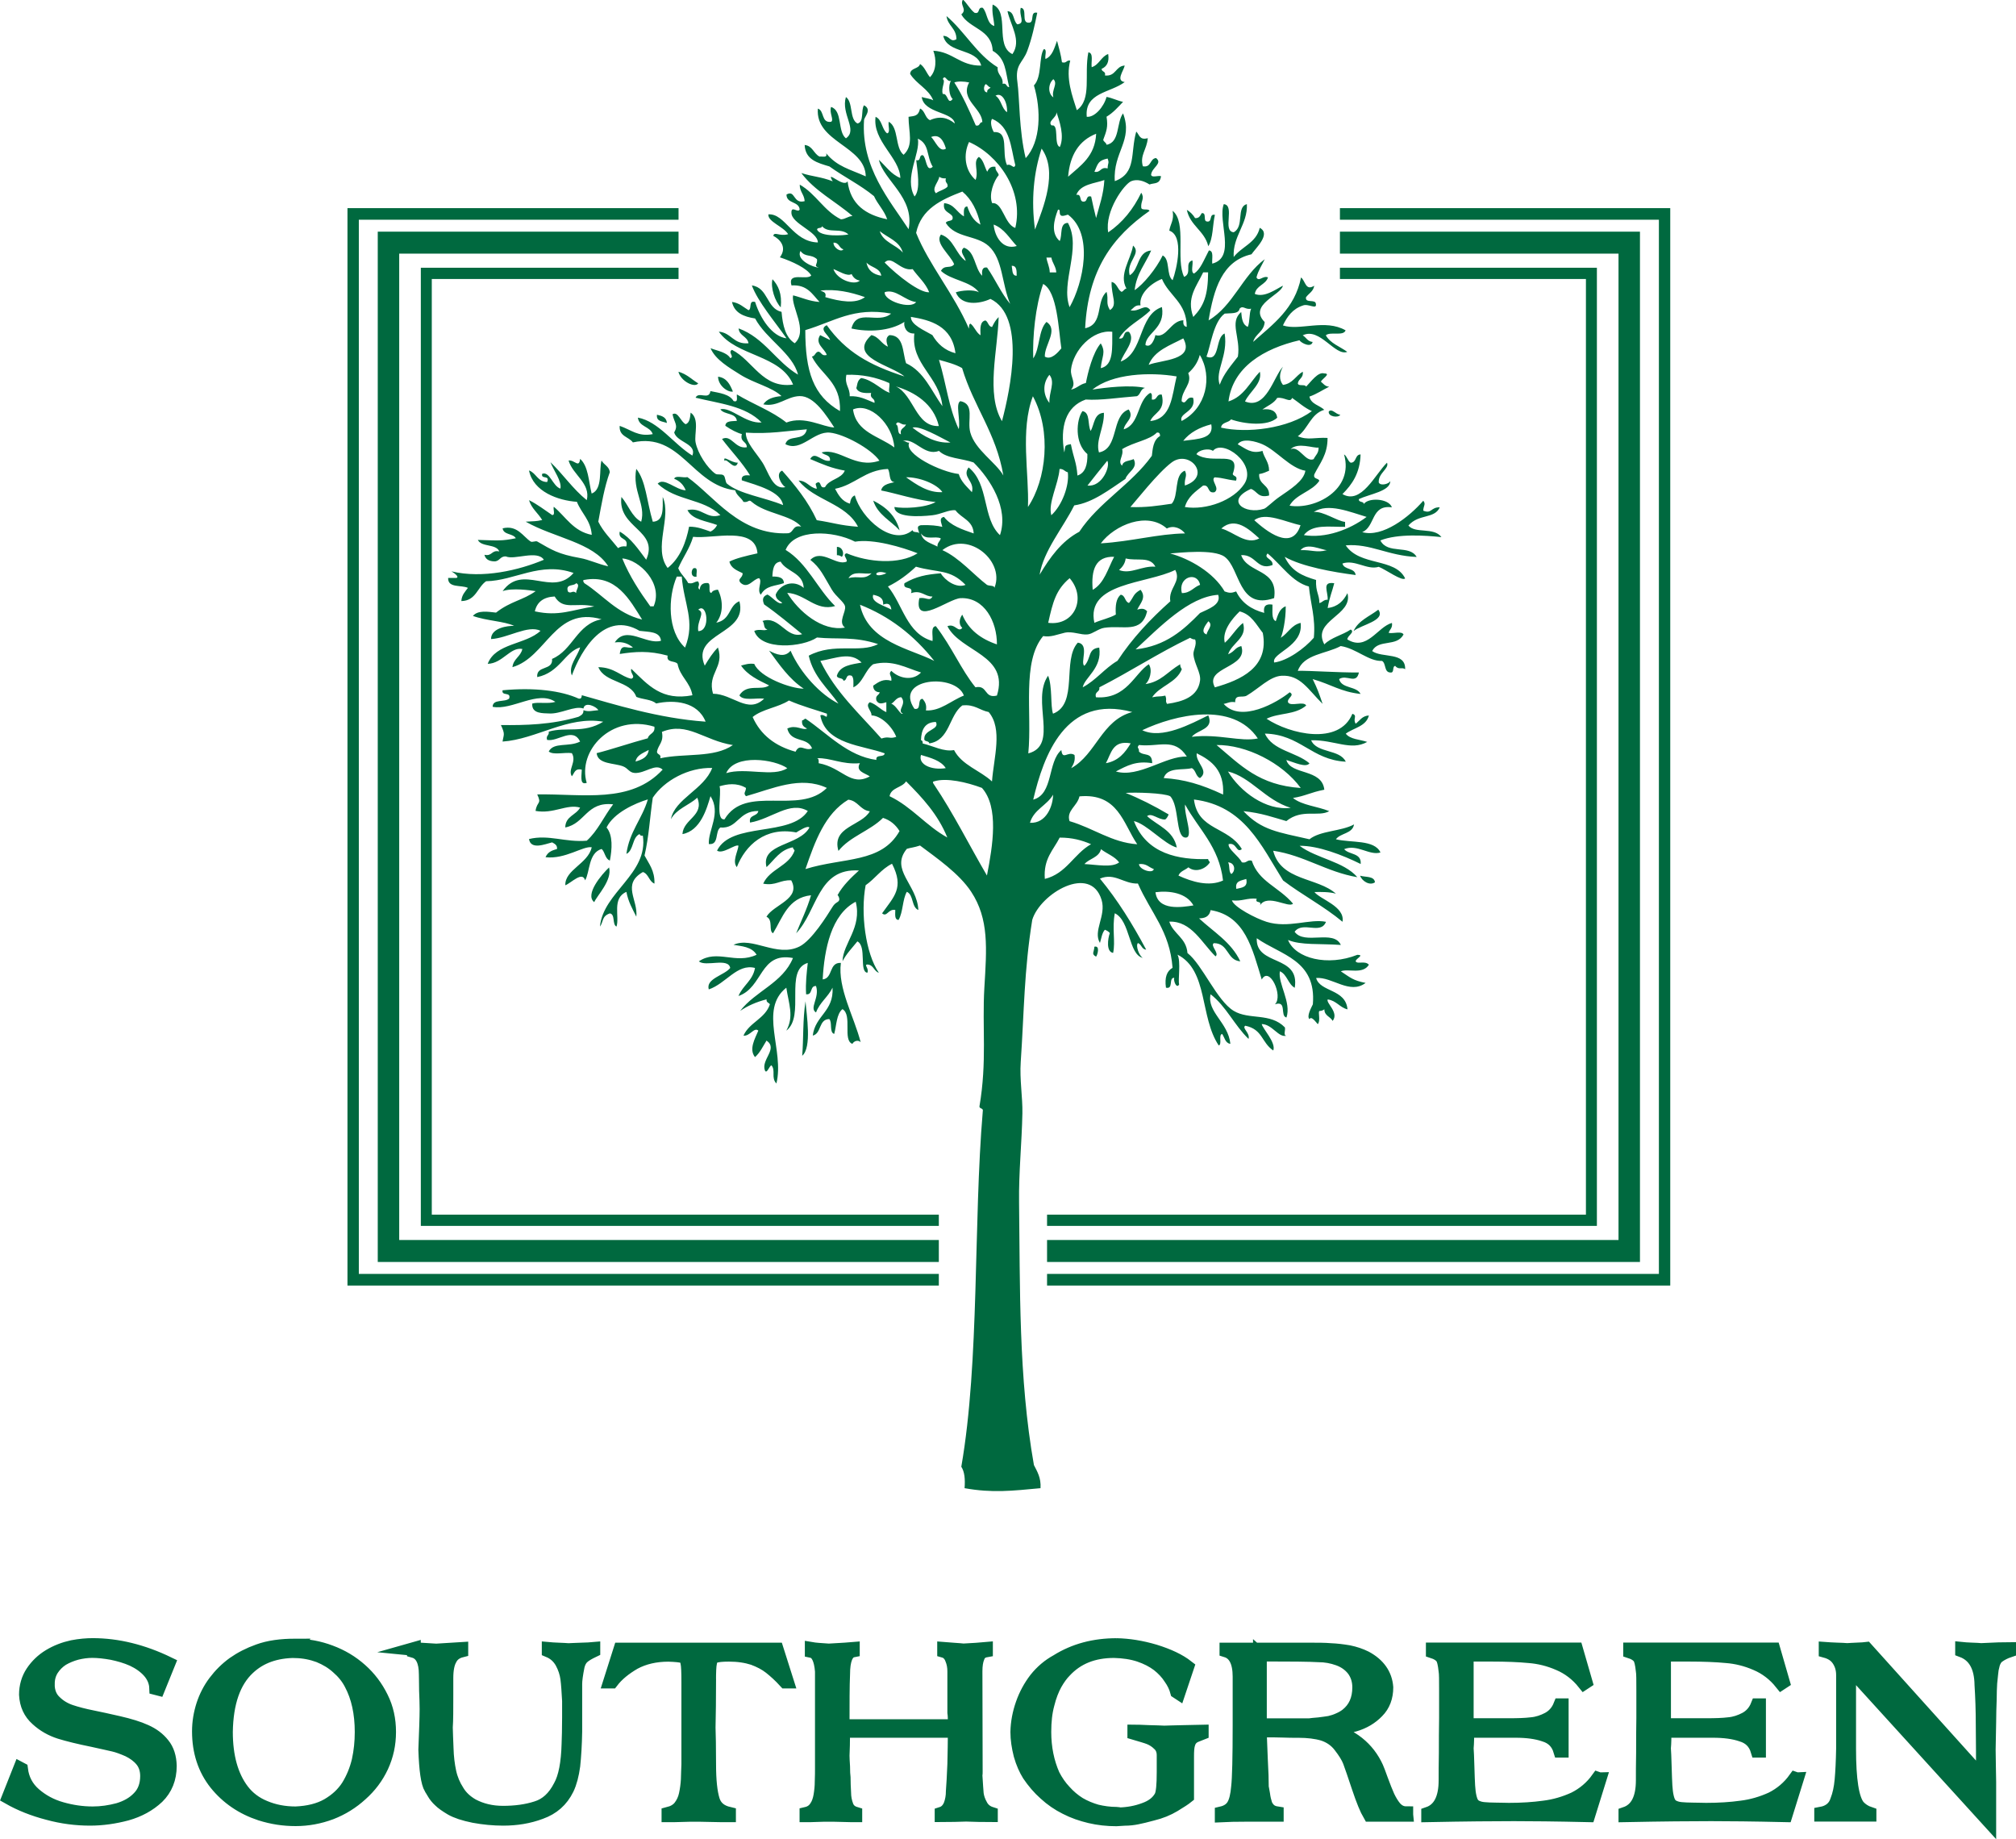 <?xml version="1.0" encoding="UTF-8"?><svg id="Layer_1" xmlns="http://www.w3.org/2000/svg" viewBox="0 0 351.48 320.6"><defs><style>.cls-1{fill:#00693f;}.cls-2{fill:none;stroke:#00693f;stroke-miterlimit:10;stroke-width:2.4px;}</style></defs><g><polygon class="cls-1" points="163.68 211.72 75.28 211.72 75.28 48.63 118.3 48.63 118.3 46.67 74.32 46.67 73.37 46.67 73.37 47.65 73.37 212.7 73.37 213.68 74.32 213.68 163.68 213.68 163.68 211.72"/><polygon class="cls-1" points="277.46 46.67 233.61 46.67 233.61 48.63 276.5 48.63 276.5 211.72 182.55 211.72 182.55 213.68 277.46 213.68 278.41 213.68 278.41 212.7 278.41 47.65 278.41 46.67 277.46 46.67"/><polygon class="cls-1" points="163.68 216.14 69.6 216.14 69.6 44.21 118.3 44.21 118.3 40.38 67.73 40.38 65.86 40.38 65.86 42.29 65.86 218.06 65.86 219.97 67.73 219.97 163.68 219.97 163.68 216.14"/><polygon class="cls-1" points="284.05 40.38 233.61 40.38 233.61 44.21 282.18 44.21 282.18 216.14 182.55 216.14 182.55 219.97 284.05 219.97 285.92 219.97 285.92 218.06 285.92 42.29 285.92 40.38 284.05 40.38"/><polygon class="cls-1" points="163.68 222.05 62.56 222.05 62.56 38.3 118.3 38.3 118.3 36.28 61.57 36.28 60.58 36.28 60.58 37.29 60.58 223.07 60.58 224.08 61.57 224.08 163.68 224.08 163.68 222.05"/><polygon class="cls-1" points="290.21 36.28 233.61 36.28 233.61 38.3 289.22 38.3 289.22 222.05 182.55 222.05 182.55 224.08 290.21 224.08 291.2 224.08 291.2 223.06 291.2 37.29 291.2 36.28 290.21 36.28"/><path class="cls-1" d="M206.92,36.58c.6,.36,1.08,.84,1.44,1.44,.72,.05,.9-.44,1.15-.86,.91-.14,.22,1.32,.86,1.44,1.1,.24,.34-1.39,1.44-1.15-.41,1.79-.3,4.11-1.15,5.47-.65-2.71-3.16-3.55-3.74-6.34"/><path class="cls-1" d="M134.68,48.67c1.02,1.1,1.69,2.53,1.44,4.9-.99-.99-1.82-3.47-1.44-4.9"/><path class="cls-1" d="M118.28,64.8c1.44,.38,2.31,1.34,3.45,2.02-.58,.86-3.05-.36-3.45-2.02"/><path class="cls-1" d="M125.19,65.66c1.53,.19,2.08,1.37,2.59,2.59-.86,.18-2.57-1-2.59-2.59"/><path class="cls-1" d="M233.68,72.29c-.37,.62-2.21,.32-2.01-.58,.59-.55,1.18,.52,2.01,.58"/><path class="cls-1" d="M114.54,72.29c.87,.19,1.66,.45,1.73,1.44-.76-.3-1.88-.23-1.73-1.44"/><path class="cls-1" d="M152.24,87.26c2.17,1.09,3.93,2.6,4.6,5.18-1.56-1.7-3.81-2.71-4.6-5.18"/><path class="cls-1" d="M145.91,95.33c.94-.05,1.38,1.18,.86,1.73-.23-.15-.47-.3-.86-.29v-1.44Z"/><path class="cls-1" d="M120.87,99.07c.97-.3,.45,.9,.58,1.44-1,.2-1.03-1.01-.58-1.44"/><path class="cls-1" d="M240.3,106.27c1.4,1.91-3.04,2.63-4.32,3.74,.83-1.86,2.81-2.57,4.32-3.74"/><path class="cls-1" d="M237.13,152.64c.96,.29,2.46,.03,2.59,1.15-.94,.66-2.3-.25-2.59-1.15"/><path class="cls-1" d="M190.8,165.02c1.06-.27,.52,1.52,.29,1.73-.88-.48-.33-.77-.29-1.73"/><path class="cls-1" d="M140.44,174.53c.17,2.38,1.14,8.05-.58,9.5,.25-2.98,.07-6.2,.58-9.5"/><path class="cls-1" d="M208.07,157.82c-1.21-2.19-4.18-2.62-6.62-2.3,.41,3.3,4.6,2.62,6.62,2.3m7.48-2.88c.92-.23,2.06-.24,1.73-1.73-.86,.29-2,.3-1.73,1.73m-14.39-3.46c-.87-.28-1.28-1.02-2.59-.86,.07,.99,2.45,1.73,2.59,.86m13.53,.86c.77-.53,.64-1.97-.58-2.02,.35,.51,.05,1.68,.58,2.02m-25.61-1.73c2.15,.11,4.79,.67,6.04-.29-.77-1.05-2.14-1.5-3.17-2.3-.35,1.47-2.03,1.61-2.88,2.59m-4.32-4.61c-1.09,2.17-2.86,3.66-2.59,7.2,3.78-.92,5.05-4.36,8.06-6.05-1.54-.67-3.26-1.16-5.47-1.15m-36.84-6.62c-4.08,2.44-5.81,7.24-7.48,12.1,6.65-2.07,13.22-.98,16.4-6.62-.66-1.07-1.58-1.88-2.88-2.3-2.25,2.26-5.78,3.24-7.77,5.76-1.25-4.25,4.07-4.36,5.47-6.91-1.71-.21-2.02-1.82-3.74-2.02m40.29-.58c-.38,1.72-2.32,2.47-1.73,4.32,4.21,1.23,7.34,3.72,11.8,4.03-2.48-3.66-3.33-8.95-10.07-8.35m-8.63,4.61c2.93,.15,4.02-3.08,4.03-4.9-1.08,1.89-3.37,2.58-4.03,4.9m24.17-1.44c-.14,.34-.31,.65-.58,.86-1.17,.1-2.38-1.25-3.17-.58,1.87,1.68,4.61,2.49,5.18,5.47-2.21-.59-5.22-4.1-7.48-4.61,2.23,5.75,7.8,6.77,12.95,6.62,0,.29,.23,.34,.29,.58-.71,1.13-2.48,1.87-3.74,.86-.57,.49-1.44,.67-1.73,1.44,2.36,1.1,5.33,1.97,7.77,.86-.69-5.94-4.28-8.96-6.62-13.25-.2,1.8,1.61,5.97,0,5.76-1.68-.22-.98-5.51-2.59-7.2-1.08-.57-6.05-.71-7.77-.58,2.4,.96,4.94,2.23,7.48,3.74m-77.41,.86c3.7-6.21,13-.62,17.84-5.47-4.61-2.16-9.44,.12-14.1,1.44-.54-.55-.03-.72,0-1.44-1.63-.96-3.29-.67-4.61-.29,.41,1.27-.76,5.98,.86,5.76m31.66-6.62c-.69,1.13-2.6,1.05-2.88,2.59,3.89,1.86,6.36,5.16,10.07,7.2-1.63-4.03-4.37-6.96-7.19-9.79m13.24,1.15c-2.69-1.01-6.19-1.81-8.35-1.15-.35,.06-.18,.32,0,.58,3.36,4.99,6.13,10.57,9.21,15.84,1.02-5.24,2.11-11.9-.86-15.26m53.82,3.46c-4.47-1.37-6.92-5.35-10.94-6.34,2.1,3.5,6.62,6.89,10.94,6.34m-98.42-6.05c3.41-1.04,8.2,.76,10.65-.86-2.19-1.55-9.13-2.57-10.65,.86m16.12-1.73c4.11,.75,5.53,4.14,8.92,2.3-.85-.59-2.55-.87-1.73-2.3-3.15,.28-5.12-.97-7.48-.87,.33,.05,.31,.46,.29,.87m22.16,.86c-.86-1.34-2.62-1.79-4.32-2.3-.54,1.67,1.84,2.71,4.32,2.3m48.35,4.61c.24-4.18-1.96-5.91-4.6-7.2-.22,1.66,2.26,3.04,.58,4.32-.77-.28-.71-1.4-1.44-1.73-1.55,.41-4.26-.24-4.89,1.73,3.51,.22,6.53,1.08,10.36,2.88m-102.45-5.76c1.12-.32,2.14-.74,2.3-2.02-1.21,.63-2.11,.99-2.3,2.02m115.98,4.61c-3.21-4.39-9.52-7.56-14.68-7.49,4.22,3.56,7.43,7.01,14.68,7.49m-28.2-7.49c-.48,.57,.03,.37,0,1.15,.86,.86,2.28-.02,2.3,2.02-2.8-.46-4.37,.42-6.33,1.44,3.96,1.19,8.75-2.77,12.37-2.59-2.17-3.39-4.85-1.63-8.35-2.02m-5.76,3.17c2.19-.4,3.35-1.83,4.32-3.46-3.18-.59-3.4,1.79-4.32,3.46m-77.41-5.47c.37,1.81-.64,2.24-.86,3.46,0,.57,.79,.37,.58,1.15,4.27-.92,9.36-.01,12.66-2.3-5.07-.79-7.92-4.14-12.37-2.3m103.89,1.15c-4.35-6.53-14.46-4.14-20.15-1.44,3.43,1.65,8.5-1.11,11.51-2.59,1.06,2.46-1.88,2.48-2.88,3.74,4.71-.56,8.46,.92,11.51,.29m-39.14,10.66c3.54-.97,2.46-6.56,4.89-8.64,.22,1.89,1.14,.1,2.3,.86,.17,1.13-.25,1.67-.58,2.3,4.38-2.44,5.28-8.35,10.65-9.79-11.66-3.16-15.47,7.64-17.27,15.26m-7.77-15.26c-1.61-.31-2.45-1.39-4.6-1.15-2.35,1.77-2.16,6.09-5.76,6.62-.03-.54-.95-.2-.86-.86-.02-1.55,2.74-1.55,2.01-2.88-1.88,.04-2.53,1.3-2.59,3.17,.22,.06,.34,.24,.29,.58,1.82,.43,3.72,1.5,5.47,1.15,1.38,2.65,4.53,3.53,6.62,5.47,.31-4.15,1.91-9.16-.58-12.1m-34.82-2.01c-1.86,1.21-4.65,1.49-6.33,2.88,1.39,3.12,3.94,5.08,7.48,6.05,.79-1.57,1.57-.03,2.88-.58-.83-2.1-3.68-.88-4.32-3.46,1.53-.74,2.62,.37,3.45,0-.5-.26-1-.53-.86-1.44,.29,0,.34-.23,.58-.29,3.91,2.65,7.35,6.53,12.37,7.2-.19-1.05,1.37-.36,1.44-1.15-3.77-1.4-10.3-1.52-11.22-6.62,.75-.34,1.24,.89,1.15-.29-1.91-.66-4.34-1.3-6.62-2.3m19.86,2.3c-1.14-.6,.78-1.65-.29-2.88-.89,.07-1.12,.8-1.73,1.15,.85,.22,1.6,2.03,2.01,1.73m2.01-.86c1.37,.32,.4-1.72,1.44-1.73,.38,.48,.76,.96,.58,2.02,2.51,.15,4.34-1.69,6.62-2.59-1.45-3.98-12.28-3.06-8.63,2.3m-16.4-8.35c2.61,5.45,6.87,9.25,10.65,13.54,1.37-.45,1.36,.12,2.59-.29-.74-1.86-2.69-3.7-4.32-3.74,.08-.78-1.2-1.65-.29-2.3,1.17,.37,1.8,1.27,2.88,1.73v-1.73c-.73,.22-1.32,.43-1.73-.29-.25-.92,.45-.89,.58-1.44-.73-.03-1.12-.42-1.15-1.15,.98-.68,1.81-1.26,3.17-.86,.14-.91-.63-1.13,0-1.73,1.32,1.32,3.73,1.83,5.18,.29-2.57-.78-4.98-2.3-8.35-1.44-1.43,1.06-1.76,3.23-3.45,4.03,0-.77,.11-1.64-.29-2.02-1.14-.37-.7,.84-1.44,.86-.08-.59-1.07-.27-1.15-.86,.54-1.85,2.7-1.98,4.32-2.3-1.9-1.97-4.53-.73-7.19-.29m64.46-4.03c-5.51,2.64-10.43,5.88-15.83,8.64,.14,.91-.88,.65-.58,1.73,5.36,.38,6.7-4.17,9.21-5.76,.72,1.08,.11,2.87-.57,3.46,2.72-.42,3.76-2.1,6.04-3.46-.01,.4,.13,.63,.29,.86-.95,2.41-3.84,2.88-5.18,4.9,1.26-.25,1.28-.06,2.3-.29,.33,.9-.08,.76,.29,1.44,2.83-.39,5.37-1.27,5.76-4.03,.19-1.4-1-2.9-1.15-4.61-.06-.7,.66-1.72,.29-2.59-.4,.01-.63-.14-.86-.29m2.88-.58c.02-.67,1.23-1.62,.29-2.3-.37,.52-1.54,1.89-.29,2.3m3.74,3.46c1.28-.57,1.11-1.15,2.3-1.44,1.3,3.85-6.55,3.62-4.61,7.2,4.48-1.27,9.51-3.47,8.35-9.5-1.15-1.44-1.97-3.22-4.03-3.74-1.27,1.23-3.12,3.41-2.59,5.47,1.18-1.03,1.94-2.48,3.17-3.46,.83,2.62-1.95,3.45-2.59,5.47m-92.38-7.78c1.32,.53-.29,1.92,0,3.74,2.21,0,1.54-5.13,0-3.74m41.15,8.93c-3.6-4.54-7.86-7.8-12.95-9.79,1.36,6.53,8.75,7.64,12.95,9.79m-66.19-11.23c-1.92,.09-3.08,.95-3.45,2.59,4.21,.93,6.44-.26,10.36-.86-3.29-.76-5.39,.77-6.91-1.73m101.3,9.22c5.26-.59,8.33-3.38,11.22-6.34,1.38-.68,3.75-1.42,3.17-3.17-5.13,.33-10.21,5.64-14.39,9.5m-42.59-6.91c-.13-1.01-.61-1.22-1.44-.87,.1-1.25-.79-1.51-1.73-1.73-.48,1.34,2.04,1.92,3.17,2.59m-56.4-3.17c.51,.54,.84-.34,1.44,.29-.08-.5,.81-1.44,0-1.73-.38,.58-1.88,.04-1.44,1.44m83.74,5.47c4.55,.6,6.76-4.29,3.74-7.78-2.41,2.03-2.93,4.18-3.74,7.78m-80.87-7.49c-.35,.06-.18,.32,0,.58,3.34,2.13,5.66,5.28,10.07,6.34-2.12-3.36-4.5-7.96-10.07-6.91m104.18,2.3c1.52-.01,2.03-1.04,3.17-1.44-.49-2.44-3.93-1.37-3.17,1.44m-86.62,9.5c1.84-4.64-.21-7.57-.58-12.38h-.86c-1.57,3.62-1.66,9.56,1.44,12.38m35.11-12.96c-2.18-.84-2.55,1.12,0,0m-6.62,.86c1.75-.5,2.68,.43,4.03-.86-1.36,.27-3.17-.57-4.03,.86m40.86,19.01c2.32-1.24,3.8-3.3,6.04-4.61,2.58-3.94,5.76-7.29,9.21-10.37-.38-2.3,1.98-3.38,.86-5.47-4.96,2.46-15.63,2.17-14.1,9.22,1.2-.53,2.64-.81,3.74-1.44-.1-1.54,.05-2.83,.86-3.46,.83,.13,.68,1.24,1.44,1.44,.86-1.05,.68-1.56,2.01-2.3,1.05,1.35,0,2.28-.58,3.46,.72-.2,1.18-.28,1.73,.29-.96,3.96-4.15,2.38-7.48,2.88-1,.15-2.02,1.06-2.88,1.15-1.24,.14-2.63-.61-4.03-.29-1.31,.3-2.41,.82-3.74,.58-3.76,4.5-1.9,13.29-2.59,20.45,5.41-1.41,.43-9.22,3.45-13.54,.77,1.83,.39,5.32,.86,6.62,4.47-1.7,1.54-9.34,4.32-12.38,2.1,.25,.36,3.56,1.15,4.03,1.23-1.31,.55-2.99,2.59-3.17,.53,3.61-2.52,5.16-2.88,6.91m-29.07-21.02c-1.43,1.35-3.02,2.54-4.89,3.46,2.6,3.16,3.27,8.25,7.77,9.5,.12-.93-.38-2.49,.58-2.59,2.83,3.67,4.42,7.61,6.91,10.66,2.18-.45,1.45,2.01,3.74,1.44,2.21-7.1-6.34-7.58-8.63-12.09,1.34-.56,1.84,1.21,2.59,.29-.66-.57-.53-1.62,0-2.3,1.1,2.64,3.25,4.24,6.04,5.18,.03-3.94-2.18-8.23-6.33-8.06-2.1,.08-8.23,5.1-7.2,0,1.25-.21,1.78,.65,2.3-.29-1.33,.07-1.95-1.21-3.74-.58,.46-1.42-1.49-.43-1.15-1.73,2.05-1.19,3.8-1.53,6.33-1.73,.71,1.21,2.71,2.66,4.32,2.02-2.72-2.81-4.78-2.07-8.63-3.17m35.4,.58c2.02,.8,3.97-.78,6.33-.58-.96-1.87-3.19-.94-5.18-1.44-.12,.94-.6,1.51-1.15,2.01m-4.6,3.46c2.02-1.14,2.64-3.69,3.74-5.76-3.27-.11-4.04,2.29-3.74,5.76m-82.02-5.47c1.28,3.13,3.04,5.79,4.89,8.35h.58c1.73-3.99-2.49-8.15-5.47-8.35m114.82,13.82c1.25-.77,1.82-2.21,3.45-2.59,.52,4.13-5.15,5.24-4.61,6.91,2.29-.3,5.26-2.41,6.91-4.32,.34-3.36-.57-5.96-.86-8.93-2.92-.77-4.75-3.72-7.2-5.76-.79,.88,1.01,.9,.86,2.02-2.72,1.02-2.82-1.86-5.47-1.73,1.14,3.28,6.51,2.32,5.75,7.49-6.27,2.17-5.89-5.19-8.63-7.2-1.91-1.4-7.93-.69-9.5-.58,3.42,.93,7.56,3.3,9.5,6.62,.81,.3,1.2,.3,2.01,0,.93,1.95,2.62,3.14,4.89,3.74-.2-1.16,.28-1.64,1.44-1.44,.04,1.11-.22,2.53,.58,2.88,.36-1.08,.66-2.21,1.73-2.59,.04,2.43-.57,4.91-.86,5.47m3.45-15.26c1.98-.07,2.79,.5,4.6,0-.83,.02-3.48-1.41-4.6,0m-62.45,0c2.91,1.28,5.55,4.38,7.77,6.05,.33,.25,1.75-.02,1.15,.86,2.37-4.7-4.29-10.5-8.92-6.91m-24.17,6.62c-.13-2.75-2.98-2.78-4.03-4.61-1.23,.11-1.37,1.32-1.44,2.59,1.06,0,1.98,.13,2.01,1.15-1.53,.55-3.11,.37-4.03,2.02-.76-.87,.35-2.31-.29-2.88-1.05,.12-1.9,1.92-3.17,.86-.77-.75,.35-.87,.29-1.73-.96-.48-2.03-.85-2.3-2.02,1.14-.58,2.91-1,4.89-1.44-.35-4.84-7.78-2.47-11.22-2.88-.61,2.07-1.78,3.59-2.59,5.47,.41,1.03,1.24,1.63,1.73,2.59,.88,.21,1.05-.29,1.73-.29,.49,.74-.33,1.01,.29,1.44,.05-.81,.5-1.23,1.44-1.15,.57,.2-.07,1.61,.58,1.73,.19-.39,.61-.54,1.15-.58,.97,1.97,.91,4.27-.29,5.76,2.6-.53,2.12-2.99,4.03-3.74,1.56,5.84-8.53,5.43-6.04,11.23,.68-1.14,1.39-2.26,2.3-3.17,1.18,3.54-1.89,4.45-.86,8.06,3.47,.04,6.08,3.62,8.92,.86-1.47-.16-3.7,.44-4.32-.58,1.32-2.14,3.84-.73,5.18-1.73-1.87-.91-3.77-1.8-4.89-3.46,.69-.17,1.31-.41,2.3-.29,.98,2.33,6.34,4.31,8.63,4.32-2.55-1.67-4.25-4.2-6.04-6.62,1.27,.67,2.74,1.25,3.74,0,1.73,3.93,5.2,7.65,8.35,9.22-1.84-2.67-4.35-4.67-5.18-8.35,4.46-2.37,8.89-.35,12.09-2.02-4.22-1.39-7.08-.78-10.65-1.15-2.47,1.69-9.76,2.36-10.94-1.15,.96-.43,1.81,.12,2.3-.29-.74-.03-.46-1.07-.86-1.44,2.94-.99,4.1,3.13,6.91,2.3-2.17-1.77-4.3-3.57-6.62-5.18-.38-.85-.25-1.42,.57-1.73,.8,.37,1.93,1.9,2.59,1.44-.49-.37-1.13-.6-1.15-1.44,.81-1.86,3.15-2.65,4.89-1.15m23.31-7.2c-.04-.72,.45-.89,.58-1.44-.98-.48-2.61,.4-3.45-.86,.3,1.42,1.77,1.69,2.88,2.3m-14.39-.87c-3.79-1.95-10.6-2.28-12.09,1.44,3.81,2.34,5.51,6.77,8.63,9.79-3.4,.97-5.15-2.12-8.35-2.3,1.92,3.19,6.09,6.79,10.07,6.05-1.3-.95,.26-2.78,0-3.74-.21-.78-1.56-1.64-2.3-2.88-1.49-2.49-1.96-3.76-3.74-5.18,1.99-2.02,4.56,1.14,6.33,.29,.17-.51-.84-1.2,0-1.44,3.75,1.59,9.16,2.03,12.37,0-2.65-1.04-7.68-2.57-10.94-2.02m63.89-2.3c2.2,.6,4.32,2.94,6.62,1.73-1.74-1.56-4.18-3.89-6.62-1.73m-9.5,0c-3.38-3.03-9.11-.62-11.51,2.59,5.37-.33,10.03-1.67,14.68-1.73-.62-.82-1.91-1.51-3.17-.86m15.25-1.44c2.02,1.82,6.59,5.54,8.06,.86-2.48-.49-6.16-2.39-8.06-.86m10.36-1.44c1.65-.17,4.05,1.58,5.47,1.73v.86c-2.91,.03-5.71-.5-7.19,1.44,3.71,.61,7.95-.91,10.94-3.17-2.89-.85-6.71-2.5-9.21-.86m-64.75-3.46c-.99-1.47-4.11-2.64-6.33-2.59,1.81,1.29,3.9,2.75,6.33,2.59m18.99,4.03c1.9-1.73,3.17-5.22,2.88-7.49-.55-.12-.72-.62-1.44-.58-.19,2.62-2.04,5.92-1.44,8.06m-27.34-5.76c-1.06-.09-.68-1.63-1.15-2.3-4.03,.19-5.69,2.76-9.21,3.46,.6,1.13,1.25,2.21,2.59,2.59,.1-.67,.3-1.24,.86-1.44,1.07,3.97,6.61,9.01,10.07,6.05,.04,.53,.97,.18,1.15,.58-.09-.67-.61-1.24,.29-1.44,1.84-.05,2.75,.08,3.74,.29-.13-.64-.66-1.56,.29-1.73,1.17,1.52,3.18,2.19,5.18,2.88-.11-2.29-2.16-2.64-3.17-4.03-1.04-.18-2.54,.7-4.03,.86-2.45,.28-6.58,.41-6.62-1.44,1.51,.3,5.38,.17,7.19-.86-3.38-.32-7.17-1.59-9.5-2.02,.19-1.18,1.89-1.3,2.3-1.44m33.67,.58c2.55,.31,4.04-3.39,3.45-4.32-1.16,1.43-2.32,2.86-3.45,4.32m14.68-4.03c-2.4,1.79-6.26,6.74-7.2,7.78,2.7,.11,4.93-.25,7.2-.58,1.29-1.4,.34-5.03,2.3-5.76,.5,.96-.14,1.28,0,2.59,4.77-1.6,.82-6.35-2.3-4.03m20.72-2.3c1.53-.69,2.6,2.36,4.03,1.73,.3-.66,.9-1.02,.86-2.02-.92,.16-3.6-.99-4.89,.29m-8.06,6.05c2.27-3.49-3.77-7.9-5.47-5.76-.74-.53-2.51-.17-2.88,.58,2.83,1.97,7.92-1.02,6.33,3.46,.12,.45,.91,.25,.58,1.15-1.86-.2-2.1-.48-3.74-.58-.76,.54,1,1.88,0,2.59-1.35,.3-.77-1.35-2.01-1.15-1.28,1.02-2.67,1.94-3.17,3.74,3.77,.6,8.51-1.18,10.36-4.03m3.17-6.91c-1.06-.46-3.49-1.19-4.32,0,1.36,.73,2.37,1.75,4.32,1.15,.28,1.25,1.15,1.92,1.15,3.46-.54,.23-1.05,.48-1.73,.58-.12,1.95,1.85,1.8,1.73,3.74-1.96,.52-2.07-.81-3.17-1.15-4.62,2.08-.98,4.53,2.3,3.46,.41-.13,1.52-1.27,2.59-2.02,2.01-1.4,4.31-2.79,4.61-4.61-2.64-.42-5.01-3.52-7.48-4.61m-61.59-.29c-.98,1.97,5.49,5.11,8.63,5.47,.43,1.39,1.43,2.21,2.3,3.17,.53-1.98-1.8-2.6-.58-4.32,3.62,2.92,2.34,8.87,5.47,11.81,1.58-4.71-1.72-9.8-4.6-12.67-1.97-.72-4.7-.68-6.04-2.02-2.56,1-4.21-2.34-6.33-1.73,.54-.06,.63,.33,1.15,.29m29.64,15.55c3.44-5.2,9.05-8.22,12.66-13.25,.15-1.12,.19-2.74,1.44-3.46-.03-.35-.09-.68-.58-.58-1.26,1.31-4.02,1.63-6.04,2.88,.34,1.13-.88,2.16,0,2.88,.15-.91,1.31-.8,2.01-1.15,.83,1.61-1.04,2.2-1.44,3.46-2.76,1.83-5.64,4.13-8.92,4.61-1.95,3.91-5.35,7.89-6.04,12.09,1.8-3,3.78-5.82,6.91-7.49m-47.48-17.86c-3.46,.28-6.64,.85-10.65,.58-.04,1.65,1.73,3.41,2.88,5.18,1.1,1.7,1.79,4.85,4.03,4.32-.7-.36-1.83-2.35-.58-2.88,2.29,2.6,4.5,5.29,6.04,8.64,2.98,.45,3.87,.89,7.19,1.15-2.06-4.09-7.69-4.6-10.36-8.06,1.49,.05,1.86,1.21,3.17,1.44-.04-.72-.55-.9,.29-1.15,.55,.12,.23,1.12,1.15,.86,.71-1.4,2.83-1.39,3.45-2.88-2.29-.41-3.79-1.06-6.04-2.02,.85-1.52,2.01,.59,3.45,.29,.14-1.1-1.02-.9-1.44-1.44,3.12-.83,5.78,2.91,10.07,1.44-1.49-2.12-6.22-4.65-8.63-4.89-2.86-.29-5.01,3.44-7.77,2.01,.48-1.81,3.28-.36,3.74-2.59m25.04,2.3c-1.81-.91-5.38-3.02-6.62-2.59,1.98,1.54,4.09,2.76,6.62,2.59m40.58-.29c2.65-.34,5.38-.36,4.89-2.88-2.06,.53-3.75,1.43-4.89,2.88m-49.21-1.15c-.25-1.11,.7-1.02,.86-1.73-.74,.31-1.37-.87-1.73,0,.6,.26,.1,1.63,.86,1.73m-8.35-4.32c.57,4.03,4.57,4.64,7.2,6.62-.27-4.1-4.27-7.92-7.2-6.62m73.96-2.02c-.58,.96-1.69,1.38-2.59,2.02,1.52-.18,2.43,.25,2.59,1.44-1.66,1.56-5.74,1.11-8.06,.29-.43,.62-1.65,.46-1.73,1.44,4.48,1.01,11.67,.2,15.83-2.88-1.33-.59-2.31-1.53-3.45-2.3-.33,.93-1.32-.19-2.59,0m-43.46,19.01c3.2-4.76,4.15-13.21,.86-19.3-2.25,5.91-.64,13.44-.86,19.3m-15.54-14.11c-.91-3.91-4.23-5.92-7.48-6.91,3.17,1.58,3.46,7.08,7.48,6.91m19.28-4.03c-.09-1.94,1.07-3.57,0-4.9-1.29,1.57-1.05,3.6,0,4.9m-27.63-1.73c-.64-.04-.12-1.22-.29-1.73-2.26-1.02-4.82-1.54-7.48-1.44-.35,1.79,.65,2.23,.58,3.74,1.68-.09,2.73,.51,4.32,1.15,.14-.91-.88-.65-.58-1.73-1.22,.07-2.28-.02-2.59-.86,.17-.29,.09-1.33,.86-1.73,2.1,.3,3.87,2.45,5.18,2.59m35.11-.58c2.24-.36,6.65-.89,9.21-.29-.83,.13-.77,1.15-1.44,1.44-3.05,.22-6.3,.76-8.92,.58-3.53,1.24-4.5,4.83-3.74,9.22,.26-.99-.17-1.25,1.15-1.44,.52,2.59,.96,3.06,1.15,5.47,1.37-.45,1.77-1.88,1.73-3.74-2.29-1.92-1.93-6.01-.86-7.49,1.41,.23,.86,2.41,1.44,3.46,.65-1.17,.58-3.07,2.3-3.17,.1,2.5-1.49,4.84-.86,6.91,3.55-.67,2.06-6.38,5.18-7.49,1.06,1.5-.72,2.25-.86,3.46,2.81-.84,2.31-4.99,4.61-6.34,.43,.05,.26,.7,.29,1.15,1.02,.16,.71-1.02,1.73-.86,.7,2.91-1.35,3.06-2.01,4.61,3.74-.38,3.79-4.47,4.6-7.78-4.66-.79-11.23-.5-14.68,2.3m-23.31,6.91c.34-1.69-.61-4.48,.29-4.9,2.59,.53,1.13,3.32,1.73,5.47,.84,3.03,4.48,5.22,5.76,7.49-1.24-7.4-5.21-12.07-7.19-18.72-1.15-.67-2.6-1.04-4.03-1.44,1.33,4.4,1.62,8.13,3.45,12.1m40-9.79c.78,1.86-1.15,2.92-1.15,4.9,.84,.8,.75-.95,2.01-.58,.61,2.44-2.57,2.61-2.01,4.03,4.29-2.2,5.46-7.7,3.17-11.52-.36,1.37-1.1,2.36-2.01,3.17m-6.91-1.44c2.22-.9,8.13-.73,6.04-4.61-2.32,1.23-5.01,2.09-6.04,4.61m-13.53,.86c-.15,1.33,1.03,2.33,0,3.46,1.04-.21,1.55-.95,2.59-1.15,.34-1.78,1.18-5.28,2.59-6.91,.94,1.59,.21,2.18,0,4.32,2.3-.48,1.98-3.59,2.01-6.34-3.41-.43-6.81,3.19-7.2,6.62m-24.17-6.05c.89,1.51,2.13,2.67,4.03,3.17-.59-4.76-4.35-5.78-7.77-6.34-.05,1.38,2.33,2.34,3.74,3.17m-14.1-1.15c.9-3.62,4.67-.65,6.91-2.59-6.57-1.2-9.98,1.41-14.96,2.88,0,7.24,1.39,11.43,6.04,14.11,.23-5.03-3.3-6.29-4.89-9.5,.59-.08,.56-.78,1.15-.86,.55,.12,.52,.82,1.44,.58-.33-1.11-2.15-1.94-1.15-3.46,.59,.28,1.14,.59,1.73,.86-.15-.85-2.07-1.87-.58-2.59,3.32,4.64,7.39,6.95,13.53,8.93-2.17-1.94-10-3.3-5.75-7.2,1.33,.29,1.74,1.53,2.88,2.01-.26-.74-.47-1.63,.29-2.01,2.54,.05,2.23,2.95,2.88,4.9,3.14,1.46,4.41,4.8,6.33,7.49-.49-5.2-5.52-7.31-4.89-12.67-1.45,.07-1.91-1.28-1.73-2.02-2.56,1.64-6.33,1.8-9.21,1.15m65.04-2.59c-1.97,1.41-2.47,5.75-3.17,7.49,2.4,.99,1.51-3.36,3.17-4.03,.64,3.93-1.72,6.5-.86,8.93,.72-1.97,2.01-3.37,3.17-4.9,.53-3.34-1.56-5.96,.58-7.78,.09,1.16,.25,2.25,1.15,2.59,.38-.87,.2-2.3,.58-3.17-1.03,.24-1.39-.65-2.01,0-.18,.97-1.55,.75-2.59,.86m-59.28-3.74c-.24,1.5,4.51,3.07,5.47,1.73-1.99-.26-3.54-2.35-5.47-1.73m-10.36,.87c2.55,.75,5.27,1.24,6.91,0-2.55-.9-5.1-1.44-7.77-1.15,.42,.25,1.11,.23,.86,1.15m36.26,10.66c1.18-1.7,.86-4.9,2.3-6.34,2.15,1.4-.38,4.01-.29,6.05,1.09,.66,2.27-.7,2.88-1.44-.49-3.26-.69-9.91-3.17-11.23-1.38,3.95-1.86,9.24-1.73,12.96m14.96-3.46c1.19,.23,.54-1.38,1.73-1.15,1.25,1.52-.95,3.6-1.44,5.18,4.04-1.52,3.04-8.1,7.19-9.5,.63,3.75-2.82,4.48-2.88,6.62,1.03,.59,1.64-1.18,1.73-1.73,1.97,.62,2.66-2.52,4.89-2.59-.08,.66,.07,1.08,.58,1.15,0-4.23-3.07-5.37-4.32-8.35-1.9,.73-4.05,2.62-3.74,4.61-.97-.11-1.23,.5-1.73,.86,1.58,.33,2.54-1.35,3.45,0-1.72,1.74-4.18,2.73-5.47,4.9m12.95-3.74c1.83-1.91,2.56-3.73,2.59-7.78h-.86c-1.16,2.47-2.96,4.41-1.73,7.78m-58.13-6.34c-.73-.13-1.17-.56-1.44-1.15-.72,.51-2.31-.56-3.17-.86,.63,1.84,3.6,2.9,4.61,2.02m27.34-.86c0-.86,.03-1.76-.86-1.73,.15,.72,0,1.74,.86,1.73m-23.6,0c-.23-1.4-1.83-1.43-2.59-2.3,.26,1.37,1.18,2.08,2.59,2.3m8.35,2.88c-.65-1.65-1.93-2.68-2.88-4.03-2.19,.42-3.6-2.54-4.89-1.15,2.28,2.33,6.17,5.32,7.77,5.18m21.01-3.46h1.15c-.07-1.08-.69-1.61-.86-2.59h-.86c.13,.93,.55,1.56,.58,2.59m-40.29-.86c-.97-.26-.14-.54-.29-1.44-1.07-.96-2.02-.27-2.88-1.44-.85,1.6,2.38,2.94,3.17,2.88m4.32-3.17c-.78-.18-.72-1.2-1.73-1.15-.06,.85,1.29,1.76,1.73,1.15m10.36,.58c-.57-2.02-2.61-2.57-4.03-3.74,.62,1.97,2.84,2.34,4.03,3.74m-14.96-4.03c.51,1.38,4.86,1.03,5.47,.86-1.38-1.26-3.45-.07-4.61-1.44,0,.47-.8,.16-.86,.58m34.82,2.88c-1.27-1.33-2.16-3.03-4.03-3.74,.14,1.93,1.48,4.5,4.03,3.74m7.48-.86c.52-1.02-.09-3.16,1.44-3.17,2.44,4.44-1.33,10.38,.29,14.69,2.4-4.26,4.24-12.78-.29-16.13-.7,.19-1.48,.58-1.44-.58-.02-.18-.04-.34-.29-.29-.73,1.85-1.27,4.11,.29,5.47m-16.4,3.46c-.02-.67-1.23-1.62-.29-2.3,2,.69,1.82,3.55,3.17,4.9-.06-.82-.04-1.57,.86-1.44,1.42,2.04,2.45,4.46,4.03,6.34-1.49-3.54-1.26-7.83-3.74-10.08-2.15-1.95-5.78-1.35-7.48-4.03,.18-.59,1.45-.08,1.15-1.15-.48-.76-1.74-.75-1.44-2.3,1.77,.15,2.2,1.64,3.45,2.3,0-.76-.16-1.7,.58-1.73,.46,1.36,1.1,2.54,2.3,3.17-.55-2.43-1.54-4.41-3.16-5.76-3.67,1.41-7.17,3-8.06,7.2,2.22,5.54,6.61,10.66,9.21,16.7,.04-.34-.05-.82,.29-.87,.69,.56,.96,1.54,1.73,2.02-.06-1.21-.1-2.41,.86-2.59,.51,.26,.48,1.06,1.15,1.15,.31-.65,.65-1.27,1.15-1.73-.15,5.75-2.26,13.39,.58,18.14,1.5-5.66,4.14-18.34-2.01-21.31-1.88,.89-5.08,1.28-6.04-1.15,.94-.33,3.13-.54,4.03,0-1.47-1.99-4.85-2.06-6.62-3.74,.63-1.15,1.67-.3,2.3-1.15-.61-1.6-3.45-3.71-2.3-5.18,2.24,.74,2.55,3.4,4.32,4.61m19.28-11.52c1.1-.24,.34,1.39,1.44,1.15,.55-.12,.23-1.12,1.15-.86,.26,1.27,.55,2.52,.86,3.74,.56-2.13,1.3-4.07,1.44-6.62-1.65,.6-4.19,.7-4.89,2.59m-24.46-.29c.59-.47,1.51-.6,2.01-1.15,.12-.69-.52-.63-.29-1.44-.5,.02-.9-.06-1.15-.29-.09,.88-1.41,2.03-.58,2.88m27.63-3.74c1.17,.21,.99-.93,2.3-.58,.03-1.08,.32-.82,0-1.73-1.58,.35-1.67,.76-2.3,2.3m-10.36,10.08c1.47-3.87,4.04-10.09,1.15-14.11-1.37,4.16-1.86,8.94-1.15,14.11m-10.36-8.64c.6-1.58-.54-3.21,.58-4.03,.8,.54,.97,1.72,1.44,2.59,.26-.5,.54-1,1.44-.86-.04,.72,.45,.89,.58,1.44-.85,.98-1.78,3.39-1.15,4.9,1.85-.22,2.1,3.65,4.03,4.32,1.54-6.51-2.98-12.75-8.06-14.98-1.05,2.21-.73,4.98,1.15,6.62m-10.65,2.88c1.12-1.25,.46-4.58,.29-6.34,.92,.25,.39-.95,1.15-.86,.66,.4,.54,3.09,1.73,2.02-1.16-1.94-.52-3.92-2.59-4.9,.45,2.64-2.46,6.81-.58,10.08m5.47-8.35c-.45-1.54-1.21-2.58-2.59-2.02,.73,.62,1.43,2.79,2.59,2.02m21.3,4.9c2.18-1.95,4.7-3.55,4.89-7.49-2.96,1.16-4.58,3.68-4.89,7.49m-12.95-7.78c2.77-.16,1.27,3.55,2.3,5.76,.71-.37,1.19,.84,1.44,0-.81-3.2-.85-6.71-4.03-8.06-.43,.46-.06,1.76,.29,2.3m10.07-1.15c1.39-.33,.32,3.4,1.44,3.74,.85-1.91-.08-4.52-.58-6.05,.06,.94-1.65,1.59-.86,2.3m-7.77-2.3c.12-1.57-.8-3.6-2.01-2.88,1.01,.62,1.05,2.21,2.01,2.88m-3.45-3.46c-.09-.57,.39-.57,.58-.86-.41-.07-.49-.47-.86-.58-.39,.37-.44,1.41,.29,1.44m-2.01,5.76c.78,.21,.58-.57,1.15-.58-.09-2.44-3.94-3.94-2.3-6.91-.91-.2-1.97-.24-2.59,0,1.45,2.29,2.61,4.87,3.74,7.49m13.53-4.89c-.38-1.27,.86-2.38,0-3.17-.94,.8-.97,2.51,0,3.17m-19.28-.58c.92-.23,.8,2.04,1.73,.86-.62-.49-.84-2.4-.29-3.17-.74,.31-1.01-1.24-1.44-.29,.57,.32-.35,1.55,0,2.59m50.65,28.51c1.37-1.89,4-2.52,4.61-5.18,2.03,1.06-.72,3.55-1.44,4.61-5.15,1.18-6.57,6.1-7.48,11.52,4.29-2.53,5.87-7.76,9.79-10.66-.49,1.05-1.13,1.95-1.44,3.17,.42,.85,1.12-.38,2.01,0-.42,1.31-2.06,1.39-2.3,2.88,1.66,.69,3.63-.78,4.89-1.44-.22,1.58-6.13,3.36-3.17,6.34-.12,1.7-1.62,2.03-2.01,3.46,3.45-3.07,7.27-5.78,8.35-11.23,.78,.6,.77,2.42,2.3,1.44-.15,1-.96,1.34-1.44,2.02-.16,1.11,1.67,.25,1.73,1.15,.19,1.09-1.34-.14-2.3,.29-1.73,.57-2.71,1.9-3.45,3.46,2.9,.98,7.37-1.19,10.93,.86-.37,1.07-2.71,.16-3.45,.87,.8,1.41,2.46,1.95,3.74,2.88-2.14,.81-4.79-4.36-7.77-2.88,.61,.35,.84,1.08,1.73,1.15-.22,1.06-1.94,.24-2.3-.29-6.19,1.43-11.63,4.67-12.37,10.66,2.7-.85,3.74-3.36,5.47-5.18,.47,2.05-1.8,3.47-2.59,5.18,3.71,1.54,5-4.38,6.62-6.05-.62,1.07-.74,2.24,0,3.17,1.7-.22,2.23-1.61,3.45-2.3,.16,1.11-.73,1.19-.86,2.02,.07,.6,1.27,.08,1.44,.58,.86-.85,2.07-2.63,3.17-2.3,1.28,0-.47,1.01-.58,1.44,.43,.34,.7,.83,1.44,.87-1.15,.57-2.17,1.28-3.45,1.73,.29,1.34,1.76,1.5,2.59,2.3-2.37,.7-2.82,3.32-4.61,4.61,1.72,.74,2.98,.17,5.18,.29,.03,2.9-1.34,4.41-2.3,6.34-.25,.93,.75,.6,.86,1.15-1.28,1.89-4.05,2.28-5.18,4.32,4.41,.75,11.28-2.74,9.5-8.93,.54,.32,.61,1.12,1.15,1.44,1.07,.01,.7-1.41,1.73-1.44-.1,3.26-1.48,5.24-3.16,6.91,3.28,1.91,5.68-3.44,7.77-5.47,.44,1.04-1.57,1.8-1.44,3.46,.33,.67,1.9,.2,2.01-.29,.07,1.8-3.64,2.3-5.47,3.17-.09,.66,.83,.32,.86,.86,.77-1.16,4.36-.99,4.89,.58-3.68-.52-2.89,3.44-5.18,4.32,3.55,1.02,8.23-2.67,10.65-5.47,.5,.61,.02,.84,0,1.73,1.48,.62,1.3-.63,2.88-.58-.94,2.07-3.66,1.09-5.47,3.17,1.19,1.47,4.42,.22,5.76,2.02-2.8-.29-7.58-.64-10.65,.58,1.28,2.49,5.07,.68,6.33,2.88-5.03-.2-8.07-2.39-12.37-2.02,2.47,3.68,8.59,2.13,10.36,5.76-.52,.55-3.27-1.48-4.6-2.02-2.06,.62-4.14-1.33-6.33-.58,.27,1.16,2.17,.71,2.3,2.01-3.95-.51-9.3-1.45-12.37-3.17,1.17,2.49,3.06,3.32,5.47,4.03-.09,2.13,.58,2.52,.58,4.03,.55-.12,.72-.62,1.44-.58,.11-1.38-1.1-3.22,1.15-2.88-.36,1.45-.8,2.34-1.15,4.32,1.8-.22,2.77-1.26,3.45-2.59,1.05,3.92-6.28,4.74-4.03,8.93,1.18-1.21,3.17-1.62,4.6-2.59,.81,.46-.62,1.08-.58,1.73,3.43,2.1,5.24-2.19,7.77-2.88,.14,.91-.41,1.13-.57,1.73,.78,.18,2.28-.37,2.59,.29-1.21,2.22-4.37,.74-5.47,2.88,1.71,1.27,5.86,.09,5.75,3.17-.51-.42-1.13,.18-1.73-.58-.59,.08-.07,1.28-.86,1.15-1.11-.04-.7-1.6-1.44-2.02-2.32,.11-4.48-2.17-7.2-2.59-2.55,1.38-6.47,1.4-7.48,4.32,2.15-.05,6.85,.31,10.65,.29-.46,2.17-2.13,.26-3.45,1.15,.42,1.7,3.04,1.18,3.74,2.59-3.48-.38-5.05-1.64-8.35-2.59,.87,1.78,1.09,2.44,1.73,4.32-2.5-2.45-3.88-5.11-7.19-4.9-2.03,.13-3.97,2.25-6.04,3.46-.76,.44-2.06-.32-2.01,1.15-.93-.17-1.34,.2-2.01,.29,3.01,3.39,9.36-.26,11.51-2.02,.98,.54-.49,1.01-.29,1.73,.4,.84,2.76-.27,3.17,.58-1.99,1.68-4.69,1.22-6.91,2.3,4.05,2.69,12.66,4.71,14.96-.86,.96,.31,.02,.87,.58,1.73,.71-.54,1.12-1.37,2.3-1.44-.48,1.92-2.65,2.15-4.03,3.17,.74,.99,2.45,1.01,3.74,1.44-2.87,1.61-5.71-.38-9.78-.29,.97,2.29,5,1.52,6.04,3.74-6.01-.32-7.91-4.76-14.1-4.9,1.33,2.98,5.44,3.19,7.77,5.18-.59,.81-2.6-.14-4.03-.58,.76,2.67,6.21,1.46,6.62,5.18-2.44,.47-3.28,1.1-5.47,1.44,1.59,1.29,4.3,1.46,6.33,2.3-1.89,1.08-4.73-.49-7.48,1.73-2.28-.64-4.29-1.41-7.48-1.73,3.17,3.36,6.07,3.66,11.51,4.9,1.92-1.53,5.54-1.36,7.77-2.59-.27,1.65-2.36,1.48-3.16,2.59,2.69,.66,6.7,.01,7.77,2.3-1.91,.6-4.05-1.51-6.33-.58,.81,1.01,3.05,.6,2.88,2.59-3.19-1.58-7.46-3.22-10.65-3.17,2.96,2.22,7.66,2.7,10.07,5.47-5.38-.91-9.29-3.82-14.68-4.61,1.34,5.29,7.75,4.61,10.94,7.49-1.04-.34-2.81-.32-3.74-.29,1,1.29,5.36,2.49,4.89,5.18-3.19-2.67-7.03-4.67-10.36-7.2-3.81-6.07-6.74-13.03-15.54-14.11,.68,5.43,6,4.68,8.35,8.64-.96,.81-.9-1.23-2.3-.86-.17,.85,1.76,2.07,2.3,3.17,.88,.21,.85-.5,1.73-.29,1.21,3.69,4.71,4.56,7.19,7.49-.72,.84-4.44-1.79-5.75,.29,.36-.93-.93-.22-.58-1.15-1.71-.17-2.57,.5-4.32,.29,.33,1.17,4.18,3.16,6.04,3.74,3.8,1.19,7.55-.59,10.36,0-.91,2.33-4.04-.18-5.47,1.73,1.68,2.38,6.8-.46,8.06,2.3-3.68-.26-6.99,.08-9.21-.87,1.3,3.25,6.94,4.64,12.09,2.59,1.34,.02-.34,.66-.29,1.15,.33,.54,1.63-.19,2.3,.58-1.07,1.75-3.64,.61-4.89,1.15,1.65,1.08,2.08,1.58,4.32,2.02-2.77,2.09-5.82-1.09-8.63-.86,.69,2.49,5.16,1.87,5.47,5.47-1.38-.34-1.93-1.53-3.45-1.73-.34,.62,2.02,2.28,.86,3.74-.39-.77-1.44-.87-1.44-2.02-.23,.15-.47,.3-.86,.29-.3,.16,.25,1.67-.29,2.3-.3-.3-1.12-1.53-1.44-.87-.55-.48,.3-1.99,.58-2.59,.65-7.75-5.62-8.58-9.78-11.52-.23,4.91,7.59,2.79,6.62,8.64-1.17-.65-1.32-2.33-2.59-2.88-.37,2.12,2.04,5.41,1.15,8.06-1.18-.26,.15-3.03-2.01-2.3,1.5-1.45-.96-6.78-2.3-4.32-1.65-5.36-2.89-11.13-8.92-12.1-.24,1.28-1.19,1.41-2.01,1.44,2.53,2.36,5.63,4.15,7.19,7.49-2.39-.2-2-3.18-4.61-3.17-.7,.41,1.03,1.78,.29,2.3-2.35-2.27-4.2-6.21-8.06-6.05,.71,2.17,2.96,2.8,3.17,5.47,2.62,2.05,5.1,8.28,8.06,10.08,2.67,1.62,6.38,.27,8.92,2.88,.16,.42-.34,1.49,.29,1.44-1.4,.43-2.44-1.97-4.32-2.02,.11,.76,2.53,3.22,2.01,4.61-2.09-1.41-1.81-3.69-4.89-4.32-.62,.45,.87,1.23,.58,2.3-2.45-2.35-3.91-5.69-6.62-7.78-.68,3.08,3.08,4.91,3.45,8.64-.92-.13-.99-1.12-1.44-1.73-.68,.18,.04,1.77-.58,2.02-3.35-4.96-1.81-13.1-7.2-15.84,.63,1.18,.06,4.48,.29,5.18-.4,.83-1.02-.48-.86-1.15-1.04,.01-.07,2.04-1.44,1.73-.26-1.8,.16-2.91,1.15-3.46-.49-6.44-3.77-9.53-6.04-14.69-2.5,.08-4.04-1.95-6.62-.86,3.09,3.73,5.69,7.94,8.06,12.38-.81-.05-.79-.94-1.44-1.15-.44,.46,.23,2.26,.86,2.59-2.51-.56-2.16-6.47-4.89-7.78-.5,2.69,.14,4.86-.29,6.91-1.25-.19-.93-2.49-.58-3.46-.21-.27-.52-.44-.86-.58-.5,.55-.61,1.5-.86,2.3-1.26-2.08,1.12-4.73,.29-7.49-1.91-6.34-10.69-1.13-12.09,3.46-1.44,8.9-1.41,15.99-2.01,24.77-.21,3.03,.34,6.14,.29,8.93-.1,5.18-.65,10.34-.58,15.55,.19,14.59-.12,30.52,2.59,45.79,.58,1.15,1.26,2.2,1.15,4.03-4.94,.46-8.39,.87-13.24,0,.12-1.56,0-2.87-.57-3.74,3.21-18.48,2.09-42.48,3.74-61.92,.16-.64-.55-.41-.58-.86,1.35-7.91,.45-13.79,.86-20.74,.41-6.83,.83-11.95-2.3-16.7-2.1-3.19-6.03-5.89-8.92-8.06-1.08,.36-1.64,.37-2.3,.58-2.99,3.66,1.8,6.21,2.01,10.66-1.23-.5-.8-2.66-2.01-3.17-.77,1.34-.65,3.57-1.44,4.9-.74-.03-.57-.96-.57-1.73-1.22-.26-1.46,1.33-2.3,.58,2.07-2.92,3.9-4.43,1.73-8.64-1.87,.92-2.96,2.61-4.6,3.74-.92,4.87-.03,11.84,2.3,15.26-.88-.27-.9-1.4-2.01-1.44-.64,.04,.37,.73,0,1.44-1.47-.23-.06-4.61-1.73-5.47-.89,1.12-1.9,2.13-2.59,3.46,.08-3.15,3.44-5.84,2.3-10.37-4.26,2.22-5.47,8.21-5.76,13.54,1.83-.19,1.04-2.99,3.17-2.88-.57,4.42,2.29,9.33,3.45,13.82-.43-.46-1.18-.21-1.44,.29-1.75-.61,.04-5.04-1.73-6.05-1.06,.86-1.03,2.81-1.44,4.32-.89-.26-.29-2.01-.86-2.59-1.89,.03-1.32,2.52-2.88,2.88,.42-3.51,3.69-4.18,3.45-8.35-.78,1.62-2.23,2.56-2.88,4.32-1.25-.77,.68-2.57,0-4.61-1.12-.07-.52,1.59-1.73,1.44-.12-2.04,.11-3.73,.29-5.47-4.16,1.24-.4,9.28-3.74,11.81,1.37-2.47,.43-4.65,0-7.49-4.83,3.84-.29,10.9-1.73,16.7-.97-1.01-.08-2.23-.86-3.17-.4,.11-.82,1.64-1.15,.87-.68-1.88,2.36-3.76,.29-5.18-.63,1.01-1.14,2.13-2.01,2.88-1.1-1.37,0-3.23,.58-4.61-.71-.69-1.47,1.01-2.59,.87,1.03-2.33,3.78-2.94,4.61-5.47-.19-.29-.66-.3-.58-.86-1.76,.45-3.29,1.12-4.61,2.02,2.67-3.47,7.42-4.86,9.21-9.22-5.83-1.1-5.17,5.13-9.5,6.62,.75-1.84,2.5-2.68,2.88-4.89-3.11-.81-5.06,2.74-8.06,3.74-.55-1.9,2.73-2.45,3.74-3.74-.35-1.86-4.27-.14-5.47-1.15,3.2-2.17,6.4,.58,10.07-1.15-.86-1.43-2.65-1.48-4.03-1.73,3.29-1.53,7.54,2.27,11.51,.29,2.12-1.06,4.75-5.28,5.76-6.91,.52-.84,.97-.73,1.15-1.15,.14-.32-.23-.98-.29-.87,.93-1.72,2.44-3.13,3.74-4.32-7.23-.46-7.22,7.05-10.94,10.94,.88-2.19,1.9-4.24,2.59-6.62-4,.42-4.95,3.87-6.62,6.62-.83-.37,.07-2.31-1.15-2.88,1.23-2.12,6.08-3.07,4.32-6.34-1.94-.12-2.66,.99-4.89,.58,1.15-2.59,4.47-3.02,5.47-5.76-.06-.23-.29-.29-.29-.58-2.26,.43-3.2,2.17-4.6,3.46-1.06-4.2,5.71-3.66,7.48-6.91-.33-.4-1.75,.53-2.3,.86-5.39-1.04-8.87,2.23-10.36,6.05-.83-1.04,.18-2.69,.29-3.74-.59-.31-2.75,1.55-3.74,.86,2.5-5.08,12.83-2.32,15.83-6.91-3.12-1.82-6.25,1.36-10.07,2.02-.29-1.44,1.29-1.01,1.44-2.02-3.54-.03-3.54,3.12-6.62,2.88-.98,.65-.17,3.09-2.01,2.88-.14-2.43,2.19-5.38,.29-8.35-.64,2.18-1.74,6.04-4.89,6.62,.16-2.65,3.86-3.19,2.59-6.34-1.46,1.32-3.63,1.93-4.6,3.74,.67-3.55,5.77-5.17,7.2-8.93-4.15-.12-8.36,2.19-10.36,5.18-.51,3.43-.67,6.79-1.44,10.08,.76,1.45,1.8,2.62,1.73,4.9-.96-.38-1-1.68-2.01-2.02-3.73,2.14-.82,4.84-1.15,7.78-.67-1.35-1.42-2.62-1.73-4.32-2.58,1.1-1.15,4.38-1.73,6.05-.78-.37-.18-2.13-1.15-2.3-1.44,.48-1.1,1.45-1.73,2.3,.54-6,8.46-9.17,7.48-15.84-.33,.05-.51-.06-.57-.29-1.33,.59-1,2.84-2.3,3.46,.52-3.89,2.74-6.09,3.74-9.5-2.21,.67-5.94,2.32-7.2,4.9,1.14,1.34,.96,3.8,.58,5.76-.85-.3-.83-1.48-1.44-2.02-2.34,.69-2.02,4.04-2.88,5.47-.46-1.67-2.42,.46-3.45,.86-.1-2.7,3.94-3.73,4.61-6.62-1.5-.28-4.6,2.12-8.06,1.73,.45-1.07,1.37-1.22,2.01-1.44,.05-.72-.44-.9-.86-1.15-1.26,.32-3.73,1.35-4.03-.58,3.43-.84,6.34,.62,10.07,.29,1.93-1.72,3.01-4.28,4.6-6.34-4.65-.52-4.88,3.37-8.35,4.03,.03-1.98,1.89-2.14,2.59-3.46-2.32-.68-4.6,1.15-7.77,.58,.25-1.74,1.13-1.12,.29-2.88,7.94-.13,16.32,1.68,21.87-4.32-1.28-1.18-3.06,.7-4.89,.58-.94-.06-1.13-.81-2.01-1.15-1.57-.61-4.4-.33-4.61-2.3,2.26-.55,6.19-1.87,8.92-2.59,.19-.87,1.32-.79,1.15-2.02-7.56-2.31-13.46,4.25-11.8,9.79-1.09,.34-.97-.65-.86-2.3-1.25-.29-1.28,.64-1.73,1.15-.76-1.17,.9-2.54,0-4.03-1.25-.19-3.25,.38-4.03-.29,.88-1.69,3.49-.72,5.47-1.73-1.27-2.6-3.86,.08-5.76-.29-.24-.81,.41-.75,.29-1.44,2.99-.89,6.06,.4,9.5-1.73-6.14-1.08-11.68,3.07-17.55,3.46,.18-1.25,.5-1.19-.29-2.88,4.24,.05,8.84-.05,13.53-1.44,.42-.25,.91-.43,.86-1.15,.87,.34,1.66,.06,2.59,0-.21-.54-2.35-1.64-2.59-.29-1.54-.56-3.98,1.01-6.04,.86-.85-.06-3.06,.13-2.88-1.73,1.07-.31,2.69,.11,4.03-.29-3.08-2.09-7.53,1.53-10.94,.86,.01-1.42,2.13-.74,2.88-1.44,.38-1.24-1.37-.36-1.15-1.44,5.61-.53,10.26,.09,13.24,1.44,.49,.11,.54-.22,.58-.58,5.42,1.52,13.35,4.04,21.58,4.61-1.41-3.5-5.46-3.86-8.63-3.17-.8-.73-2.38-.69-3.45-1.15-1.06-2.88-5.48-2.39-6.62-5.18,2.84,.04,3.94,1.66,5.75,2.02,.87-.35-.31-.99,0-1.73,2.96,2.88,5.32,5.63,10.65,4.61-.39-2.3-2.16-3.22-2.59-5.47-.44-.62-1.99-.12-1.73-1.44-3.25-.9-5.69-.7-8.35-.29,.27-1.97,1.24-.84,2.3-1.15-.77-.57-1.62-1.07-3.17-.86,2.01-3.08,5.46,.46,8.06-.29-.16-1.66-2.13-1.52-3.74-1.73-6.02-3.56-10.17,3.27-11.8,7.78-.69-1.66,1.04-3.37,1.44-4.9-2.65,.79-3.6,4.41-7.48,5.18-.19-2.11,2.78-1.06,2.59-3.17,3.65-1.53,4.29-6.08,8.63-6.91-8.18-2.34-9.56,6.62-15.54,8.35,.16-1.47,1.44-1.82,1.73-3.17-2.12-.39-3.43,2.52-6.04,2.59,1.35-3.64,6.65-3.33,9.21-5.76-2.21-1.07-5.73,1.3-8.63,1.44,0-1.98,2.97-2.33,4.03-2.3-1.75-.82-4.79-.86-7.19-1.73,.86-1.04,2.63-.73,4.03-.58,2.56-2,4.68-2.14,6.91-3.74-.93-.15-4.11-.61-5.76,0,3.51-4.92,8.66,1.14,12.37-3.17-5.8-2.05-10.28,1.37-15.25,1.44-1.53,1.06-1.77,3.42-4.32,3.46,.07-1.08,.67-1.64,1.15-2.3-1.18-.55-3.52,.07-3.45-1.73h1.44c.63-.19-.55-.96-.86-1.15,5.45,1.31,11.78-.2,16.11-2.02-1.14-1.76-5.13,.09-6.62-.58-1.03-.07-1.05,.86-2.01,.86-.94-.02-1.55-.37-1.73-1.15,1.38,.32,1.21-.9,2.59-.58-.55-1.37-3.12-.72-3.74-2.01,3.62,.11,4.15,.2,6.62-.29-.48-.87-2.14-.55-2.3-1.73,2.57-.62,3.57,1.45,4.89,2.3,.28,.18,.87-.16,1.15,0,2.54,1.45,3.59,2.19,7.48,2.88,1.56,.28,3.11,1.05,4.89,1.44-2.59-4.17-9.4-4.94-14.39-7.78,1.59-.11,1.67-.02,2.88-.29-.72-1.2-1.85-1.99-2.3-3.46,1.48,.73,2.71,1.71,4.03,2.59,.62,.05,.13-1.02,.29-1.44,2.09,1.74,3.4,4.28,6.62,4.9-.19-2.6-1.81-3.76-2.59-5.76-3.27-.23-7.61-1.75-8.35-5.47,1.27,.45,1.48,1.98,3.16,2.02,.54-1.31-1.14-.39-.86-1.44,1.32-.46,1.82,2.14,3.17,2.59,.3-1.27-1.21-3.2-1.73-4.61,2.2,2.11,3.93,4.7,6.33,6.62,.72-2.93-2.47-4.44-3.17-6.91,1.04-.15,1.83,1.41,2.01-.29,1.43,1.26,1.48,3.89,2.01,6.05,1.98-.73,1.25-4.29,1.73-5.76,.4,.76,1.31,.99,1.44,2.02-.95,2.6-1.46,5.64-2.01,8.64,.88,1.8,2.27,3.1,3.45,4.61,.34-.24,.77-.38,1.44-.29,.43-1.68-1.49-1-1.15-2.59,2,1.17,3.24,3.09,4.61,4.9,2.31-5.17-5.02-5.48-4.32-10.94,1.21,1.38,1.77,3.41,3.45,4.32,.84-3.05-1.58-5.33-.86-9.22,1.69,2.11,1.79,5.52,2.88,9.22,1.95-.07,1.74-2.29,1.73-4.32,1.62,3.55-1.74,8.9,.86,12.38,2.19-1.72,3.23-4.54,3.74-7.2,1.54,0,2.59,.48,3.74,.86,.51-.26,.89-.64,1.15-1.15-1.88-.71-4.29-.89-5.18-2.59,2.49-.59,3.36,1.7,5.75,.86-3.06-2.92-7.75-2.44-10.94-5.47,1.09-1.18,3.17,1.1,4.89,1.15-.38-.96-1.05-1.63-2.01-2.01,.22-.65,1.61-.11,2.3-.29,4.74,3.39,9.13,10.17,17.55,9.79,1.03-.12,.77-1.53,2.3-1.15-1.79-2.1-6.15-2.19-8.63-4.32-.55-.54-.52,.17-1.44,0-.39-.76-1.21-1.09-1.44-2.02-7.55-.89-9.47-10.16-17.84-8.35-.73-1-2.44-1.02-2.3-2.88,2.04,.7,3.2,1.94,5.76,1.44-.45-1.37-2.4-1.24-2.59-2.88,3.63,.67,6.25,4.63,9.5,6.62,.83-2.08-2.7-2.29-3.17-4.03,.75-1.31,.04-1.61-.29-3.17,.95-.59,1.43,1.33,2.3,1.73,.7-.26,.76-1.16,.86-2.02,1.6,1.09,.59,3.8,.86,5.18,.37,1.93,2.04,4.48,3.45,5.47,.38,.26,1.05-.02,1.44,.29,.31,.25,.29,1.2,.58,1.44,2.17,1.83,6.64,2.41,9.78,3.74-.34-2.35-4.44-3.43-7.19-4.32-.13-.9,.62-.92,1.44-.86-1.42-2.32-3.28-4.2-4.89-6.34,1.65-.87,2.24,1.79,4.32,1.44,.02-1.08-1.24-.87-.86-2.3-.75-.18-1.89-.75-2.88-1.44,.05-.91,1.14-.78,2.01-.86-.17-1.46-2.23-1.03-2.88-2.02,1.83-.46,4.35,2.51,7.19,2.3-2.8-2.9-7.43-3.31-11.51-4.32,.53-1.17,2.35,.5,2.59-1.15,1.58,.33,3.33,.51,4.03,1.73,.87,.29,.51-.64,.58-1.15,2.81,1.7,6.13,2.89,8.63,4.9,3.19-1.23,6.37,.8,8.35,.86-1.27-1.92-3.47-5.54-6.04-5.47-2.26,.06-3.83,1.95-6.33,1.44,.6-.94,1.75-1.32,3.17-1.44-1.67-1.58-4.8-2.23-7.19-3.74-1.95-1.23-4.34-2.61-5.18-4.61,1.24,.49,2.77,.68,3.45,1.73,.79-.26-.51-1.01,.29-1.44,3.66,1.83,5.31,6.81,10.65,6.05-2.16-5.23-9.89-4.89-12.95-9.22,2.22,.18,2.53,2.26,5.18,2.02-.21-1.24-1.61-1.26-1.73-2.59,4.5,1.64,6.5,5.78,10.36,8.06-.92-3.69-5.54-6.17-7.48-9.79-2-.31-3.62-.98-4.03-2.88,1.28,.16,1.98,.9,2.88,1.44,.64-.23-.06-1.78,1.15-1.44,.91,2.89,2.95,6.01,5.47,6.34-2.01-2.9-4.97-6.34-6.04-9.22,2.88,.39,2.52,4.01,5.18,4.61,.2,2.39,.71,4.48,2.3,5.47,2.41-2.2-.69-6.39-.29-8.35,1.54,.38,2.81,1.03,4.61,1.15-1.26-1.33-2.13-3.06-4.89-2.88-.72-2.45,2.63-.82,3.45-1.73-.7-1.25-3.33-2.46-5.47-3.17,1.36-1.82-.1-3.22-1.15-3.74,.16-.83,1.07,.15,2.59-.29-.79-1.32-3.58-2.17-3.45-3.46,2.96-.19,4.23,4.78,8.63,4.9-.01-1.91-4.61-3.25-4.61-5.18-.04-1.35,1.17,.14,1.44-.58-.16-1.47-2.3-.96-2.3-2.59,1.57-.92,1.1,1.71,3.17,1.15-.07-1.18-.87-1.62-.86-2.88,2.82,1.59,4.23,4.6,7.19,6.05,.82-.05,1.2-.53,2.01-.58-2.93-2.54-6.59-4.35-8.92-7.49,2.01,.65,3.35,.62,5.47,1.44-1.35-2.24,1.88,1.25,2.59,0,.5,4.01,3.16,5.86,6.91,6.62-.54-1.58-1.64-2.58-2.3-4.03-2.36-1.95-5.26-3.37-7.77-5.18-2.07-.62-4.21-1.16-4.32-3.74,1.39,.14,1.56,1.51,2.59,2.02,.51-.07,1.44,.29,1.15-.58,1.93,2.35,4.13,2.78,6.91,4.03-.08-5.3-8.82-5.95-8.35-11.81,1.18,.36,.54,2.53,2.3,2.3,.57-.32-.35-1.55,0-2.59,2.05,.64,1.09,4.28,2.59,5.47,2.15-1.46-.9-4.21,0-7.2,1.3,.9,.57,3.84,2.01,4.61,1.21-.23,.56-2.32,1.15-3.17,1.45,.75,.04,2.02,0,2.59-.53,8.26,4.46,13.95,7.77,19.01,1.11-5.54-4.36-8.49-5.18-12.1,1.21,1.1,2.09,2.51,3.74,3.17-.1-3.56-4.88-6.43-4.32-10.66,1.16,.47,1.08,2.18,2.01,2.88,.64-.12,.12-1.42,.29-2.02,1.79,.99,1.04,4.53,2.59,5.76,1.8-1.7,.87-3.92,.86-6.62,1.03-.17,1.7-.07,2.01-1.44,.88,.37,.85,1.65,1.73,2.02,1.7-.78,3.11-.43,4.32,.58-.25-2.06-5.38-1.72-5.76-4.61,.65,.21,1.47,.26,2.01,.58-.84-2.04-2.93-2.82-4.03-4.61,.06-1.09,1.48-.82,1.73-1.73,.82,.53,1.1,1.58,1.73,2.3,1.14-1.17,1.13-3.12,.58-4.61,3.45,.19,4.64,2.65,8.35,2.59-.82-3.11-5.87-2-6.62-5.18,1.21,0,1.21,1.21,2.3,.58,0-1.92-1.52-2.32-1.73-4.03,3.22,2.73,5.24,6.66,8.92,8.93-.12,1.37,.98,1.51,.86,2.88,.78-.21,.58,.57,1.15,.58-.68-2.73-.54-4.97-2.88-6.34-.17-3.77-4.05-3.82-5.47-6.34,1.11-.91-.35-1.6,.29-2.59,.74,.7,1.21,1.67,2.01,2.3,1.07,.31,.45-1.08,1.44-.86,.84,.89,.67,2.79,2.01,3.17-.07-1.27-.46-2.23-.29-3.74,3.09,1.28,.3,7.14,3.45,8.64,1.64-2.38-.31-4.96-.86-7.49,1.26,.08,.95,1.74,1.73,2.3,1.47-.21,.23-1.45,.58-2.88,1.26,.09-.01,2.7,1.44,2.59,1.04-.01,.07-2.04,1.44-1.73-.43,2.12-.92,4.43-1.73,6.62-.79,2.15-2.18,2.33-1.73,5.47,.38,2.66,.27,8.45,1.44,13.25,2.69-2.89,2.7-8.48,1.44-12.67,1.45-1.51,.82-5.01,1.73-6.34,.63,.04,.12,1.22,.29,1.73,1.21-.52,1.54-1.92,2.01-3.17,.32,1.22,.68,2.39,.86,3.74,.81,.24,.74-.41,1.44-.29-.82,3.11,.38,6.21,1.15,8.64,2.67-1.89,1.24-6.2,2.01-10.08,.95,.1,.45,1.66,.58,2.59,1.32-.41,1.62-1.84,2.88-2.3,.22,1.46-.29,2.21-1.15,2.59,0,.57,.79,.37,.58,1.15,1.94,.21,1.82-1.63,3.45-1.73-.2,.95-1.6,2.65,0,2.88-2.48,1.89-7.02,1.8-6.62,6.05,1.37,.16,3-1.75,3.45-3.46,1.06,.19,1.84,.65,2.88,.86-.89,.93-1.73,1.91-2.88,2.59,.3,1.8-.03,2.54-.58,4.03,.1,.38,.51,.45,.58,.86,2.37-.41,1.69-3.88,2.88-5.47,1.81,4.75-1.78,6.72-1.44,11.81,3.85-1.41,2.67-4.92,3.74-8.64,.54,.51,.55,1.56,2.01,1.15-.16,2-1.41,2.95-.86,4.9,1.51,.27,1.18-1.32,2.3-1.44,1.21,.95-.71,1.63-.86,2.88,.04,.64,1.22,.12,1.73,.29-.22,1.47-1.14,1.12-2.01,1.44-1.03-.65-2.15-.98-3.17-.58-1.22,.48-4.67,5.23-4.03,8.93,2.51-1.71,4.39-4.06,5.76-6.91,.66,1.04-.1,1.38,0,2.59,.07,.6,1.27,.08,1.44,.58-6.4,4.48-10.7,10.19-11.22,20.45,3.27-.69,1.81-4.69,3.74-6.34,.39,1.54-.2,1.87,.58,3.17,1.42-.85,.21-2.5,.29-4.9,.96,.19,1,1.3,1.73,1.73,.38-.1,.45-.51,.86-.58-1.38-2.43,.76-5.05,1.15-7.49,1.57,1.39-1.26,2.81-.58,5.18,1.7-.99,1.27-4.11,3.74-4.32-.97,2.29-2.55,3.97-2.88,6.91,1.51-.99,3.76-3.72,4.89-6.05,1.34,.67,.59,3.44,1.73,4.32,.72-1.93,2.05-7.75-.58-8.64,.18-1.17,.88-1.8,.58-3.46,2.51,2,.49,8.53,2.01,11.52,1.46-.62-.02-2.43,1.44-2.88,.17,.69-.36,2.09,.29,2.3,1.12-.75,1.61-2.16,2.59-4.03,.9,.06,.49,1.43,.58,2.3,4.24-1.1,.9-7.38,2.01-10.37,2.03,.18-.32,4.73,1.73,4.9,1.91-1.01,.39-4.4,2.3-4.9,.16,3.53-2.51,5.57-2.3,9.22"/><path class="cls-1" d="M128.64,80.64c-.51,1.65-1.98-.94-2.3-.29-.44-1.17,1.24,.4,2.3,.29"/><path class="cls-1" d="M106.19,151.2c.58,2.23-2.11,4.91-2.59,6.05-1.69-1.33,1.32-4.86,2.59-6.05"/></g><g><path class="cls-1" d="M347.3,290.64c-.09,.61-.17,1.51-.3,2.72-.04,.74-.09,1.73-.09,2.94-.04,1.21-.09,2.51-.09,3.89-.04,1.34-.04,2.94-.09,4.8,.04,1.86,.04,3.76,.09,5.62v6.87l-24.43-26.85v14.18c0,5.41,.52,8.78,1.6,10.08,.52,.56,1.17,.99,1.95,1.25v.17h-8.43v-.17c1.43-.26,2.38-1.04,2.77-2.29,.39-.99,.65-2.16,.78-3.59,.13-1.43,.22-3.25,.26-5.45v-12.84c0-1.04-.26-1.9-.78-2.68-.52-.78-1.3-1.25-2.25-1.51v-.35c.48,.04,1.08,.04,1.9,.09,.82,.04,1.47,.04,1.86,.09,.39-.04,.95-.04,1.69-.09s1.3-.04,1.64-.09l20.33,22.58c0-3.37,0-6.44-.04-9.17,0-2.77-.09-5.15-.22-7.14-.04-3.2-1.17-5.19-3.37-6.01v-.26c.35,.04,.91,.04,1.64,.09,.78,.04,1.34,.04,1.69,.09,2.42-.13,4.07-.17,4.89-.17v.26c-.78,.26-1.43,.61-1.9,.95-.52,.35-.86,.99-1.08,1.99m-34.04,19.5l-1.95,6.27c-5.71-.13-10.03-.17-12.97-.17-3.46,0-8.43,.04-14.96,.17v-.26c2.03-.69,3.03-2.64,3.03-5.84,0-1.17,0-2.77,.04-4.76,0-2.03,0-4.07,.04-6.1v-4.76c0-1.86,0-2.99-.09-3.46-.13-1.21-.3-1.99-.6-2.38-.3-.39-.82-.74-1.6-.99v-.35h25l1.64,5.67-.26,.17c-1.21-1.51-2.68-2.64-4.41-3.37-1.69-.74-3.46-1.17-5.19-1.3-1.77-.17-3.98-.26-6.62-.26h-4.24v12.28h7.35c1.56,0,2.9-.04,3.94-.17,1.04-.09,2.03-.43,2.94-.91,.95-.52,1.64-1.3,2.07-2.38h.26v7.92h-.26c-.43-1.43-1.34-2.34-2.77-2.77-1.38-.48-3.07-.69-5.02-.69h-8.43c0,1.08,0,2.07-.09,3.03,.04,.56,.09,1.6,.13,3.11,.04,1.56,.09,2.68,.13,3.42,.09,1.56,.35,2.59,.69,3.11,.22,.3,.48,.52,.82,.65,.39,.17,.78,.26,1.25,.3,.48,.04,1.21,.09,2.12,.09s1.64,.04,2.21,.04c2.25,0,4.28-.13,6.14-.39,1.82-.22,3.59-.74,5.28-1.51,1.64-.82,3.03-1.99,4.11-3.5l.26,.09Zm-34.39,0l-1.95,6.27c-5.71-.13-10.03-.17-12.97-.17-3.46,0-8.43,.04-14.96,.17v-.26c2.03-.69,3.03-2.64,3.03-5.84,0-1.17,0-2.77,.04-4.76,0-2.03,0-4.07,.04-6.1v-4.76c0-1.86,0-2.99-.09-3.46-.13-1.21-.3-1.99-.61-2.38-.3-.39-.82-.74-1.6-.99v-.35h25l1.64,5.67-.26,.17c-1.21-1.51-2.68-2.64-4.41-3.37-1.69-.74-3.46-1.17-5.19-1.3-1.77-.17-3.98-.26-6.62-.26h-4.24v12.28h7.35c1.56,0,2.9-.04,3.94-.17,1.04-.09,2.03-.43,2.94-.91,.95-.52,1.64-1.3,2.07-2.38h.26v7.92h-.26c-.43-1.43-1.34-2.34-2.77-2.77-1.38-.48-3.07-.69-5.01-.69h-8.43c0,1.08,0,2.07-.09,3.03,.04,.56,.09,1.6,.13,3.11,.04,1.56,.09,2.68,.13,3.42,.09,1.56,.35,2.59,.69,3.11,.22,.3,.48,.52,.82,.65,.39,.17,.78,.26,1.25,.3,.48,.04,1.21,.09,2.12,.09s1.64,.04,2.2,.04c2.25,0,4.28-.13,6.14-.39,1.82-.22,3.59-.74,5.28-1.51,1.64-.82,3.03-1.99,4.11-3.5l.26,.09Zm-59.21-21.75v12.33h8.61c.39-.04,.95-.13,1.69-.17,.69-.09,1.34-.17,1.86-.26,.56-.13,1.08-.3,1.56-.52,.52-.22,.99-.48,1.43-.82,1.43-1.13,2.16-2.72,2.16-4.84,0-1.21-.35-2.25-.99-3.11-.69-.87-1.56-1.47-2.64-1.86-1.08-.39-2.25-.61-3.46-.61-1.43-.09-4.85-.13-10.21-.13m25.52,27.94h-6.36c-.56-.95-1.21-2.55-1.95-4.76-.74-2.21-1.25-3.72-1.56-4.54-.3-.78-.87-1.69-1.64-2.68-.78-1.04-1.82-1.73-3.03-2.12-1.21-.35-2.64-.52-4.24-.52-.95,0-1.86,0-2.72-.04-.82-.04-2.16-.04-4.02-.04,0,1.08,.09,2.72,.17,4.93,.13,2.21,.17,3.85,.17,4.97,0,0,.09,.39,.22,1.17,.09,.78,.26,1.34,.39,1.77,.13,.39,.39,.74,.69,1.04,.35,.3,.78,.48,1.3,.56v.26h-4.97c-2.12,0-3.68,.04-4.63,.09v-.35c.95-.22,1.64-.69,2.03-1.34,.43-.69,.69-1.77,.82-3.29,.17-1.51,.26-5.1,.26-10.72v-8.48c0-2.55-.78-4.07-2.29-4.54v-.17h14.44c1.47,0,2.68,0,3.72,.09,1.04,.04,2.08,.17,3.16,.35,1.08,.22,2.08,.56,2.94,.99,2.25,1.21,3.46,2.94,3.63,5.15,0,1.69-.52,3.11-1.6,4.19-1.04,1.08-2.34,1.86-3.93,2.33-1.56,.48-3.11,.74-4.67,.74,4.11,1.08,6.96,3.33,8.52,6.79,.09,.17,.34,.87,.78,2.07,.43,1.17,.82,2.16,1.17,2.94,.35,.73,.74,1.38,1.17,1.9,.56,.65,1.21,.99,2.03,.99v.26Zm-50.52-29.58c2.12,.04,4.32,.39,6.66,1.08,2.38,.74,4.24,1.6,5.67,2.72l-1.51,4.5-.26-.17c-.22-.82-.61-1.64-1.17-2.42-.52-.82-1.25-1.6-2.12-2.29-.91-.69-1.99-1.25-3.29-1.69-1.3-.43-2.77-.65-4.41-.69-3.59,0-6.44,1.12-8.61,3.46-.56,.56-1.12,1.34-1.64,2.25-.52,.95-.99,2.12-1.34,3.55-.39,1.43-.56,3.03-.56,4.84,0,2.77,.52,5.28,1.51,7.53,.56,1.08,1.21,2.03,1.99,2.85,.78,.87,1.6,1.56,2.55,2.16,.95,.56,1.99,.99,3.07,1.3,1.08,.26,2.25,.43,3.46,.43,.22,0,.39,.04,.52,.09,1.47-.04,2.94-.3,4.32-.82,1.39-.48,2.38-1.25,2.94-2.29,.3-.61,.43-1.99,.43-4.24v-2.94c0-.82-.26-1.47-.78-1.95-.52-.52-1.08-.87-1.69-1.12-.56-.22-1.47-.47-2.64-.82v-.26c.43,0,1.25,.04,2.51,.09s2.16,.04,2.72,.09c.74-.04,1.9-.04,3.46-.09,1.6-.04,2.64-.09,3.07-.09v.26c-.35,.13-.74,.3-1.04,.43-.3,.13-.6,.3-.82,.56-.22,.22-.39,.56-.52,1.04-.13,.48-.17,1.17-.17,2.03v7.01c-.43,.35-1.21,.86-2.29,1.51-1.08,.65-2.34,1.17-3.76,1.51-1.13,.3-1.99,.52-2.68,.65-.65,.13-1.38,.22-2.16,.22-.78,.04-1.25,.09-1.43,.09-1.6,0-3.16-.17-4.63-.52-1.47-.35-2.85-.82-4.19-1.51-1.3-.65-2.51-1.47-3.59-2.47-1.08-.95-2.03-2.08-2.85-3.29-.56-.91-1.08-2.03-1.47-3.42-.35-1.38-.56-2.72-.56-4.02,.04-1.69,.35-3.29,.91-4.89,.56-1.6,1.34-3.03,2.34-4.33,1.04-1.3,2.25-2.33,3.68-3.11,3.03-1.9,6.49-2.81,10.38-2.81m-45.54,29.67c-.34,0-1.04,0-2.16-.04-1.08-.04-1.95-.04-2.64-.04-.43,0-1.08,0-1.95,.04-.82,.04-1.43,.04-1.77,.04v-.26c.74-.17,1.3-.56,1.69-1.17,.39-.56,.61-1.25,.74-1.99,.13-.78,.22-1.6,.22-2.47,.04-.91,.04-1.69,.04-2.33v-16.87c-.17-2.12-.73-3.33-1.77-3.55v-.35c.52,.09,1.51,.17,2.98,.26,2.33-.13,3.76-.22,4.19-.26v.26c-1.12,.22-1.69,1.64-1.69,4.15-.09,2.03-.09,5.02-.09,9.04h19.55c0-1.04,0-1.82-.09-2.38v-7.18c0-.78-.13-1.52-.43-2.21-.26-.69-.74-1.17-1.34-1.34v-.35c.48,.04,1.08,.09,1.77,.13,.69,.04,1.21,.09,1.6,.13,1.69-.09,2.98-.17,3.93-.26v.26c-.73,.13-1.21,.52-1.43,1.17-.26,.61-.39,1.43-.39,2.47l.04,17.47c0,.22,0,.48-.04,.69,.09,1.52,.17,2.6,.22,3.2,.09,.65,.3,1.3,.69,1.99,.35,.69,.95,1.21,1.77,1.47v.26c-1.47,0-2.9-.04-4.32-.09-1.3,.04-2.73,.09-4.28,.09v-.26c.69-.22,1.17-.69,1.52-1.47,.3-.78,.43-1.6,.43-2.42,.09-1.08,.17-2.68,.26-4.76,.04-2.12,.09-4.07,.09-5.79h-19.46c0,1.86-.04,3.33-.09,4.32,0,.43,.04,1.08,.09,1.9,0,.87,.04,1.51,.09,1.9,0,.87,.04,1.77,.09,2.64,0,.86,.17,1.64,.43,2.33s.78,1.12,1.51,1.34v.26Zm-25.48-23.31c0,3.03-.04,5.71-.09,8,.04,1.17,.09,3.33,.09,6.44,0,2.77,.22,4.84,.65,6.23,.39,1.25,1.3,2.03,2.81,2.38v.26c-.91,0-1.99,0-3.29-.04-1.3-.04-2.25-.04-2.81-.04-.39,0-1.08,0-2.08,.04-.95,.04-1.73,.04-2.38,.04v-.26c.87-.22,1.56-.61,2.03-1.21s.82-1.34,.99-2.16c.17-.78,.3-1.69,.35-2.6,.04-.95,.04-1.82,.09-2.64v-14.44c0-1.64-.04-2.77-.17-3.33-.09-.56-.35-.95-.78-1.08-.39-.13-1.25-.22-2.51-.26-2.29,0-4.28,.47-5.97,1.38-1.64,.95-2.98,2.03-3.94,3.29h-.26l1.77-5.58h27.29l1.77,5.58h-.26c-.95-1.04-1.82-1.82-2.64-2.47-.82-.65-1.82-1.17-2.98-1.6-1.21-.39-2.6-.61-4.24-.61-1.21,0-2.03,.09-2.46,.26-.48,.17-.74,.56-.82,1.12-.13,.56-.17,1.64-.17,3.29m-51.51-5.67c.39,.04,1.69,.13,3.93,.26,2.38-.13,3.81-.22,4.37-.26v.26c-.87,.22-1.56,.69-1.95,1.47-.43,.74-.65,1.86-.65,3.33v2.98c0,2.51,0,4.37-.09,5.62,.04,.82,.04,2.03,.13,3.63,.04,1.56,.22,2.94,.48,4.15,.26,1.21,.74,2.34,1.38,3.33,.61,1.04,1.51,1.86,2.64,2.51,1.56,.82,3.33,1.25,5.32,1.25,2.16,0,4.11-.26,5.84-.82,1.73-.52,3.11-1.77,4.15-3.81,.87-1.56,1.34-4.02,1.43-7.35,.04-1.08,.09-2.64,.09-4.67v-2.85c-.09-1.6-.17-2.9-.3-3.89-.13-.95-.43-1.9-.95-2.85-.52-.91-1.25-1.6-2.29-2.03v-.26c.39,.04,.95,.04,1.73,.09s1.34,.04,1.73,.09c.52-.04,1.25-.04,2.21-.09s1.64-.04,2.12-.09v.26c-.82,.39-1.43,.74-1.86,1.12-.39,.35-.69,.87-.86,1.56-.3,1.47-.43,2.51-.43,3.16v8.26c-.04,2.38-.17,4.37-.34,5.97-.22,1.6-.56,2.94-1.08,4.02-.99,2.03-2.55,3.37-4.63,4.11-2.07,.78-4.24,1.12-6.53,1.12-1.69,0-3.42-.17-5.1-.48-1.73-.35-3.03-.78-3.94-1.3-.87-.52-1.56-.99-1.99-1.43-.43-.39-.82-.87-1.08-1.34-.3-.48-.43-.74-.48-.78-.56-.95-.87-3.16-.99-6.7,.13-3.33,.22-5.66,.22-7.09,0-.91-.04-1.99-.09-3.2,0-1.25-.04-2.21-.04-2.85,0-2.29-.69-3.68-2.07-4.07v-.35Zm-20.59,.35c-3.46,0-6.19,.99-8.26,2.94-2.51,2.33-3.81,6.05-3.89,11.16,0,4.28,.95,7.7,2.85,10.21,.99,1.3,2.29,2.29,3.89,2.94,1.64,.69,3.42,1.04,5.41,1.04,2.21-.09,4.11-.56,5.62-1.43,1.47-.86,2.68-1.95,3.55-3.33,.82-1.34,1.43-2.81,1.82-4.45,.35-1.6,.52-3.24,.52-4.97,0-3.29-.61-6.1-1.86-8.43-.56-1.08-1.34-2.03-2.29-2.85-.95-.87-2.03-1.51-3.29-2.03-1.3-.48-2.64-.74-4.07-.78m0-.95c2.07,0,4.11,.39,6.05,1.12,1.99,.74,3.72,1.77,5.28,3.16,1.51,1.34,2.72,2.94,3.63,4.8,.91,1.82,1.34,3.8,1.34,5.97s-.43,4.11-1.3,6.01c-.87,1.86-2.07,3.46-3.63,4.84-1.51,1.38-3.24,2.47-5.23,3.24-1.99,.74-4.02,1.12-6.14,1.12s-4.07-.3-6.14-.95c-3.16-1.04-5.75-2.81-7.74-5.28-1.99-2.51-2.98-5.54-2.98-9.08,0-1.6,.26-3.11,.73-4.58,.48-1.47,1.17-2.81,2.08-4.02,.91-1.21,1.99-2.29,3.24-3.2,1.3-.91,2.72-1.64,4.33-2.21,1.77-.65,3.93-.95,6.49-.95m-43.21,6.7c0,1.3,.39,2.34,1.21,3.11,.78,.78,1.73,1.34,2.77,1.69,1.04,.35,2.34,.69,3.85,.99,1.12,.22,2.64,.56,4.54,.99,1.86,.43,3.46,.91,4.67,1.47,1.25,.56,2.25,1.3,3.03,2.29,.78,.95,1.17,2.21,1.21,3.72,0,2.21-.74,4.02-2.16,5.41-1.47,1.38-3.24,2.34-5.36,2.94-2.12,.56-4.24,.87-6.4,.87-2.38,0-4.84-.3-7.35-.99-2.51-.65-4.8-1.56-6.83-2.72l1.99-5.02,.17,.09c.22,1.77,.99,3.24,2.34,4.41,1.3,1.12,2.85,1.99,4.71,2.51,1.82,.52,3.63,.78,5.45,.78,1.51,0,2.98-.22,4.45-.61,1.43-.43,2.64-1.08,3.59-2.08,.95-.95,1.43-2.25,1.43-3.81,0-1.08-.3-2.03-.91-2.77s-1.39-1.3-2.34-1.77c-.99-.43-1.82-.74-2.55-.91-.69-.17-1.95-.43-3.68-.82-2.38-.48-4.28-.95-5.71-1.39-1.47-.47-2.81-1.21-3.98-2.29-1.21-1.08-1.86-2.47-1.95-4.24,0-1.43,.39-2.77,1.13-3.89,.78-1.17,1.77-2.12,2.98-2.85s2.55-1.25,3.98-1.56c1.34-.26,2.55-.35,3.55-.35,4.32,0,8.73,1.08,13.19,3.24l-1.77,4.37-.35-.09c-.04-1.12-.48-2.12-1.25-2.98-.74-.82-1.73-1.51-2.85-2.03-1.17-.52-2.38-.86-3.63-1.12-1.25-.22-2.38-.35-3.42-.35-.91,0-1.82,.13-2.72,.35-.95,.26-1.77,.61-2.51,1.04-.74,.48-1.34,1.08-1.82,1.82-.48,.78-.69,1.6-.69,2.55"/><path class="cls-2" d="M347.3,290.64c-.09,.61-.17,1.51-.3,2.72-.04,.74-.09,1.73-.09,2.94-.04,1.21-.09,2.51-.09,3.89-.04,1.34-.04,2.94-.09,4.8,.04,1.86,.04,3.76,.09,5.62v6.87l-24.43-26.85v14.18c0,5.41,.52,8.78,1.6,10.08,.52,.56,1.17,.99,1.95,1.25v.17h-8.43v-.17c1.43-.26,2.38-1.04,2.77-2.29,.39-.99,.65-2.16,.78-3.59,.13-1.43,.22-3.25,.26-5.45v-12.84c0-1.04-.26-1.9-.78-2.68-.52-.78-1.3-1.25-2.25-1.51v-.35c.48,.04,1.08,.04,1.9,.09,.82,.04,1.47,.04,1.86,.09,.39-.04,.95-.04,1.69-.09s1.3-.04,1.64-.09l20.33,22.58c0-3.37,0-6.44-.04-9.17,0-2.77-.09-5.15-.22-7.14-.04-3.2-1.17-5.19-3.37-6.01v-.26c.35,.04,.91,.04,1.64,.09,.78,.04,1.34,.04,1.69,.09,2.42-.13,4.07-.17,4.89-.17v.26c-.78,.26-1.43,.61-1.9,.95-.52,.35-.86,.99-1.08,1.99Zm-34.04,19.5l-1.95,6.27c-5.71-.13-10.03-.17-12.97-.17-3.46,0-8.43,.04-14.96,.17v-.26c2.03-.69,3.03-2.64,3.03-5.84,0-1.17,0-2.77,.04-4.76,0-2.03,0-4.07,.04-6.1v-4.76c0-1.86,0-2.99-.09-3.46-.13-1.21-.3-1.99-.6-2.38-.3-.39-.82-.74-1.6-.99v-.35h25l1.64,5.67-.26,.17c-1.21-1.51-2.68-2.64-4.41-3.37-1.69-.74-3.46-1.17-5.19-1.3-1.77-.17-3.98-.26-6.62-.26h-4.24v12.28h7.35c1.56,0,2.9-.04,3.94-.17,1.04-.09,2.03-.43,2.94-.91,.95-.52,1.64-1.3,2.07-2.38h.26v7.92h-.26c-.43-1.43-1.34-2.34-2.77-2.77-1.38-.48-3.07-.69-5.02-.69h-8.43c0,1.08,0,2.07-.09,3.03,.04,.56,.09,1.6,.13,3.11,.04,1.56,.09,2.68,.13,3.42,.09,1.56,.35,2.59,.69,3.11,.22,.3,.48,.52,.82,.65,.39,.17,.78,.26,1.25,.3,.48,.04,1.21,.09,2.12,.09s1.64,.04,2.21,.04c2.25,0,4.28-.13,6.14-.39,1.82-.22,3.59-.74,5.28-1.51,1.64-.82,3.03-1.99,4.11-3.5l.26,.09Zm-34.39,0l-1.95,6.27c-5.71-.13-10.03-.17-12.97-.17-3.46,0-8.43,.04-14.96,.17v-.26c2.03-.69,3.03-2.64,3.03-5.84,0-1.17,0-2.77,.04-4.76,0-2.03,0-4.07,.04-6.1v-4.76c0-1.86,0-2.99-.09-3.46-.13-1.21-.3-1.99-.61-2.38-.3-.39-.82-.74-1.6-.99v-.35h25l1.64,5.67-.26,.17c-1.21-1.51-2.68-2.64-4.41-3.37-1.69-.74-3.46-1.17-5.19-1.3-1.77-.17-3.98-.26-6.62-.26h-4.24v12.28h7.35c1.56,0,2.9-.04,3.94-.17,1.04-.09,2.03-.43,2.94-.91,.95-.52,1.64-1.3,2.07-2.38h.26v7.92h-.26c-.43-1.43-1.34-2.34-2.77-2.77-1.38-.48-3.07-.69-5.01-.69h-8.43c0,1.08,0,2.07-.09,3.03,.04,.56,.09,1.6,.13,3.11,.04,1.56,.09,2.68,.13,3.42,.09,1.56,.35,2.59,.69,3.11,.22,.3,.48,.52,.82,.65,.39,.17,.78,.26,1.25,.3,.48,.04,1.21,.09,2.12,.09s1.64,.04,2.2,.04c2.25,0,4.28-.13,6.14-.39,1.82-.22,3.59-.74,5.28-1.51,1.64-.82,3.03-1.99,4.11-3.5l.26,.09Zm-59.21-21.75v12.33h8.61c.39-.04,.95-.13,1.69-.17,.69-.09,1.34-.17,1.86-.26,.56-.13,1.08-.3,1.56-.52,.52-.22,.99-.48,1.43-.82,1.43-1.13,2.16-2.72,2.16-4.84,0-1.21-.35-2.25-.99-3.11-.69-.87-1.56-1.47-2.64-1.86-1.08-.39-2.25-.61-3.46-.61-1.43-.09-4.85-.13-10.21-.13Zm25.52,27.94h-6.36c-.56-.95-1.21-2.55-1.95-4.76-.74-2.21-1.25-3.72-1.56-4.54-.3-.78-.87-1.69-1.64-2.68-.78-1.04-1.82-1.73-3.03-2.12-1.21-.35-2.64-.52-4.24-.52-.95,0-1.86,0-2.72-.04-.82-.04-2.16-.04-4.02-.04,0,1.08,.09,2.72,.17,4.93,.13,2.21,.17,3.85,.17,4.97,0,0,.09,.39,.22,1.17,.09,.78,.26,1.34,.39,1.77,.13,.39,.39,.74,.69,1.04,.35,.3,.78,.48,1.3,.56v.26h-4.97c-2.12,0-3.68,.04-4.63,.09v-.35c.95-.22,1.64-.69,2.03-1.34,.43-.69,.69-1.77,.82-3.29,.17-1.51,.26-5.1,.26-10.72v-8.48c0-2.55-.78-4.07-2.29-4.54v-.17h14.44c1.47,0,2.68,0,3.72,.09,1.04,.04,2.08,.17,3.16,.35,1.08,.22,2.08,.56,2.94,.99,2.25,1.21,3.46,2.94,3.63,5.15,0,1.69-.52,3.11-1.6,4.19-1.04,1.08-2.34,1.86-3.93,2.33-1.56,.48-3.11,.74-4.67,.74,4.11,1.08,6.96,3.33,8.52,6.79,.09,.17,.34,.87,.78,2.07,.43,1.17,.82,2.16,1.17,2.94,.35,.73,.74,1.38,1.17,1.9,.56,.65,1.21,.99,2.03,.99v.26Zm-50.52-29.58c2.12,.04,4.32,.39,6.66,1.08,2.38,.74,4.24,1.6,5.67,2.72l-1.51,4.5-.26-.17c-.22-.82-.61-1.64-1.17-2.42-.52-.82-1.25-1.6-2.12-2.29-.91-.69-1.99-1.25-3.29-1.69-1.3-.43-2.77-.65-4.41-.69-3.59,0-6.44,1.12-8.61,3.46-.56,.56-1.12,1.34-1.64,2.25-.52,.95-.99,2.12-1.34,3.55-.39,1.43-.56,3.03-.56,4.84,0,2.77,.52,5.28,1.51,7.53,.56,1.08,1.21,2.03,1.99,2.85,.78,.87,1.6,1.56,2.55,2.16,.95,.56,1.99,.99,3.07,1.3,1.08,.26,2.25,.43,3.46,.43,.22,0,.39,.04,.52,.09,1.47-.04,2.94-.3,4.32-.82,1.39-.48,2.38-1.25,2.94-2.29,.3-.61,.43-1.99,.43-4.24v-2.94c0-.82-.26-1.47-.78-1.95-.52-.52-1.08-.87-1.69-1.12-.56-.22-1.47-.47-2.64-.82v-.26c.43,0,1.25,.04,2.51,.09s2.16,.04,2.72,.09c.74-.04,1.9-.04,3.46-.09,1.6-.04,2.64-.09,3.07-.09v.26c-.35,.13-.74,.3-1.04,.43-.3,.13-.6,.3-.82,.56-.22,.22-.39,.56-.52,1.04-.13,.48-.17,1.17-.17,2.03v7.01c-.43,.35-1.21,.86-2.29,1.51-1.08,.65-2.34,1.17-3.76,1.51-1.13,.3-1.99,.52-2.68,.65-.65,.13-1.38,.22-2.16,.22-.78,.04-1.25,.09-1.43,.09-1.6,0-3.16-.17-4.63-.52-1.47-.35-2.85-.82-4.19-1.51-1.3-.65-2.51-1.47-3.59-2.47-1.08-.95-2.03-2.08-2.85-3.29-.56-.91-1.08-2.03-1.47-3.42-.35-1.38-.56-2.72-.56-4.02,.04-1.69,.35-3.29,.91-4.89,.56-1.6,1.34-3.03,2.34-4.33,1.04-1.3,2.25-2.33,3.68-3.11,3.03-1.9,6.49-2.81,10.38-2.81Zm-45.54,29.67c-.34,0-1.04,0-2.16-.04-1.08-.04-1.95-.04-2.64-.04-.43,0-1.08,0-1.95,.04-.82,.04-1.43,.04-1.77,.04v-.26c.74-.17,1.3-.56,1.69-1.17,.39-.56,.61-1.25,.74-1.99,.13-.78,.22-1.6,.22-2.47,.04-.91,.04-1.69,.04-2.33v-16.87c-.17-2.12-.73-3.33-1.77-3.55v-.35c.52,.09,1.51,.17,2.98,.26,2.33-.13,3.76-.22,4.19-.26v.26c-1.12,.22-1.69,1.64-1.69,4.15-.09,2.03-.09,5.02-.09,9.04h19.55c0-1.04,0-1.82-.09-2.38v-7.18c0-.78-.13-1.52-.43-2.21-.26-.69-.74-1.17-1.34-1.34v-.35c.48,.04,1.08,.09,1.77,.13,.69,.04,1.21,.09,1.6,.13,1.69-.09,2.98-.17,3.93-.26v.26c-.73,.13-1.21,.52-1.43,1.17-.26,.61-.39,1.43-.39,2.47l.04,17.47c0,.22,0,.48-.04,.69,.09,1.52,.17,2.6,.22,3.2,.09,.65,.3,1.3,.69,1.99,.35,.69,.95,1.21,1.77,1.47v.26c-1.47,0-2.9-.04-4.32-.09-1.3,.04-2.73,.09-4.28,.09v-.26c.69-.22,1.17-.69,1.52-1.47,.3-.78,.43-1.6,.43-2.42,.09-1.08,.17-2.68,.26-4.76,.04-2.12,.09-4.07,.09-5.79h-19.46c0,1.86-.04,3.33-.09,4.32,0,.43,.04,1.08,.09,1.9,0,.87,.04,1.51,.09,1.9,0,.87,.04,1.77,.09,2.64,0,.86,.17,1.64,.43,2.33s.78,1.12,1.51,1.34v.26Zm-25.48-23.31c0,3.03-.04,5.71-.09,8,.04,1.17,.09,3.33,.09,6.44,0,2.77,.22,4.84,.65,6.23,.39,1.25,1.3,2.03,2.81,2.38v.26c-.91,0-1.99,0-3.29-.04-1.3-.04-2.25-.04-2.81-.04-.39,0-1.08,0-2.08,.04-.95,.04-1.73,.04-2.38,.04v-.26c.87-.22,1.56-.61,2.03-1.21s.82-1.34,.99-2.16c.17-.78,.3-1.69,.35-2.6,.04-.95,.04-1.82,.09-2.64v-14.44c0-1.64-.04-2.77-.17-3.33-.09-.56-.35-.95-.78-1.08-.39-.13-1.25-.22-2.51-.26-2.29,0-4.28,.47-5.97,1.38-1.64,.95-2.98,2.03-3.94,3.29h-.26l1.77-5.58h27.29l1.77,5.58h-.26c-.95-1.04-1.82-1.82-2.64-2.47-.82-.65-1.82-1.17-2.98-1.6-1.21-.39-2.6-.61-4.24-.61-1.21,0-2.03,.09-2.46,.26-.48,.17-.74,.56-.82,1.12-.13,.56-.17,1.64-.17,3.29Zm-51.51-5.67c.39,.04,1.69,.13,3.93,.26,2.38-.13,3.81-.22,4.37-.26v.26c-.87,.22-1.56,.69-1.95,1.47-.43,.74-.65,1.86-.65,3.33v2.98c0,2.51,0,4.37-.09,5.62,.04,.82,.04,2.03,.13,3.63,.04,1.56,.22,2.94,.48,4.15,.26,1.21,.74,2.34,1.38,3.33,.61,1.04,1.51,1.86,2.64,2.51,1.56,.82,3.33,1.25,5.32,1.25,2.16,0,4.11-.26,5.84-.82,1.73-.52,3.11-1.77,4.15-3.81,.87-1.56,1.34-4.02,1.43-7.35,.04-1.08,.09-2.64,.09-4.67v-2.85c-.09-1.6-.17-2.9-.3-3.89-.13-.95-.43-1.9-.95-2.85-.52-.91-1.25-1.6-2.29-2.03v-.26c.39,.04,.95,.04,1.73,.09s1.34,.04,1.73,.09c.52-.04,1.25-.04,2.21-.09s1.64-.04,2.12-.09v.26c-.82,.39-1.43,.74-1.86,1.12-.39,.35-.69,.87-.86,1.56-.3,1.47-.43,2.51-.43,3.16v8.26c-.04,2.38-.17,4.37-.34,5.97-.22,1.6-.56,2.94-1.08,4.02-.99,2.03-2.55,3.37-4.63,4.11-2.07,.78-4.24,1.12-6.53,1.12-1.69,0-3.42-.17-5.1-.48-1.73-.35-3.03-.78-3.94-1.3-.87-.52-1.56-.99-1.99-1.43-.43-.39-.82-.87-1.08-1.34-.3-.48-.43-.74-.48-.78-.56-.95-.87-3.16-.99-6.7,.13-3.33,.22-5.66,.22-7.09,0-.91-.04-1.99-.09-3.2,0-1.25-.04-2.21-.04-2.85,0-2.29-.69-3.68-2.07-4.07v-.35Zm-20.59,.35c-3.46,0-6.19,.99-8.26,2.94-2.51,2.33-3.81,6.05-3.89,11.16,0,4.28,.95,7.7,2.85,10.21,.99,1.3,2.29,2.29,3.89,2.94,1.64,.69,3.42,1.04,5.41,1.04,2.21-.09,4.11-.56,5.62-1.43,1.47-.86,2.68-1.95,3.55-3.33,.82-1.34,1.43-2.81,1.82-4.45,.35-1.6,.52-3.24,.52-4.97,0-3.29-.61-6.1-1.86-8.43-.56-1.08-1.34-2.03-2.29-2.85-.95-.87-2.03-1.51-3.29-2.03-1.3-.48-2.64-.74-4.07-.78Zm0-.95c2.07,0,4.11,.39,6.05,1.12,1.99,.74,3.72,1.77,5.28,3.16,1.51,1.34,2.72,2.94,3.63,4.8,.91,1.82,1.34,3.8,1.34,5.97s-.43,4.11-1.3,6.01c-.87,1.86-2.07,3.46-3.63,4.84-1.51,1.38-3.24,2.47-5.23,3.24-1.99,.74-4.02,1.12-6.14,1.12s-4.07-.3-6.14-.95c-3.16-1.04-5.75-2.81-7.74-5.28-1.99-2.51-2.98-5.54-2.98-9.08,0-1.6,.26-3.11,.73-4.58,.48-1.47,1.17-2.81,2.08-4.02,.91-1.21,1.99-2.29,3.24-3.2,1.3-.91,2.72-1.64,4.33-2.21,1.77-.65,3.93-.95,6.49-.95Zm-43.21,6.7c0,1.3,.39,2.34,1.21,3.11,.78,.78,1.73,1.34,2.77,1.69,1.04,.35,2.34,.69,3.85,.99,1.12,.22,2.64,.56,4.54,.99,1.86,.43,3.46,.91,4.67,1.47,1.25,.56,2.25,1.3,3.03,2.29,.78,.95,1.17,2.21,1.21,3.72,0,2.21-.74,4.02-2.16,5.41-1.47,1.38-3.24,2.34-5.36,2.94-2.12,.56-4.24,.87-6.4,.87-2.38,0-4.84-.3-7.35-.99-2.51-.65-4.8-1.56-6.83-2.72l1.99-5.02,.17,.09c.22,1.77,.99,3.24,2.34,4.41,1.3,1.12,2.85,1.99,4.71,2.51,1.82,.52,3.63,.78,5.45,.78,1.51,0,2.98-.22,4.45-.61,1.43-.43,2.64-1.08,3.59-2.08,.95-.95,1.43-2.25,1.43-3.81,0-1.08-.3-2.03-.91-2.77s-1.39-1.3-2.34-1.77c-.99-.43-1.82-.74-2.55-.91-.69-.17-1.95-.43-3.68-.82-2.38-.48-4.28-.95-5.71-1.39-1.47-.47-2.81-1.21-3.98-2.29-1.21-1.08-1.86-2.47-1.95-4.24,0-1.43,.39-2.77,1.13-3.89,.78-1.17,1.77-2.12,2.98-2.85s2.55-1.25,3.98-1.56c1.34-.26,2.55-.35,3.55-.35,4.32,0,8.73,1.08,13.19,3.24l-1.77,4.37-.35-.09c-.04-1.12-.48-2.12-1.25-2.98-.74-.82-1.73-1.51-2.85-2.03-1.17-.52-2.38-.86-3.63-1.12-1.25-.22-2.38-.35-3.42-.35-.91,0-1.82,.13-2.72,.35-.95,.26-1.77,.61-2.51,1.04-.74,.48-1.34,1.08-1.82,1.82-.48,.78-.69,1.6-.69,2.55Z"/></g></svg>